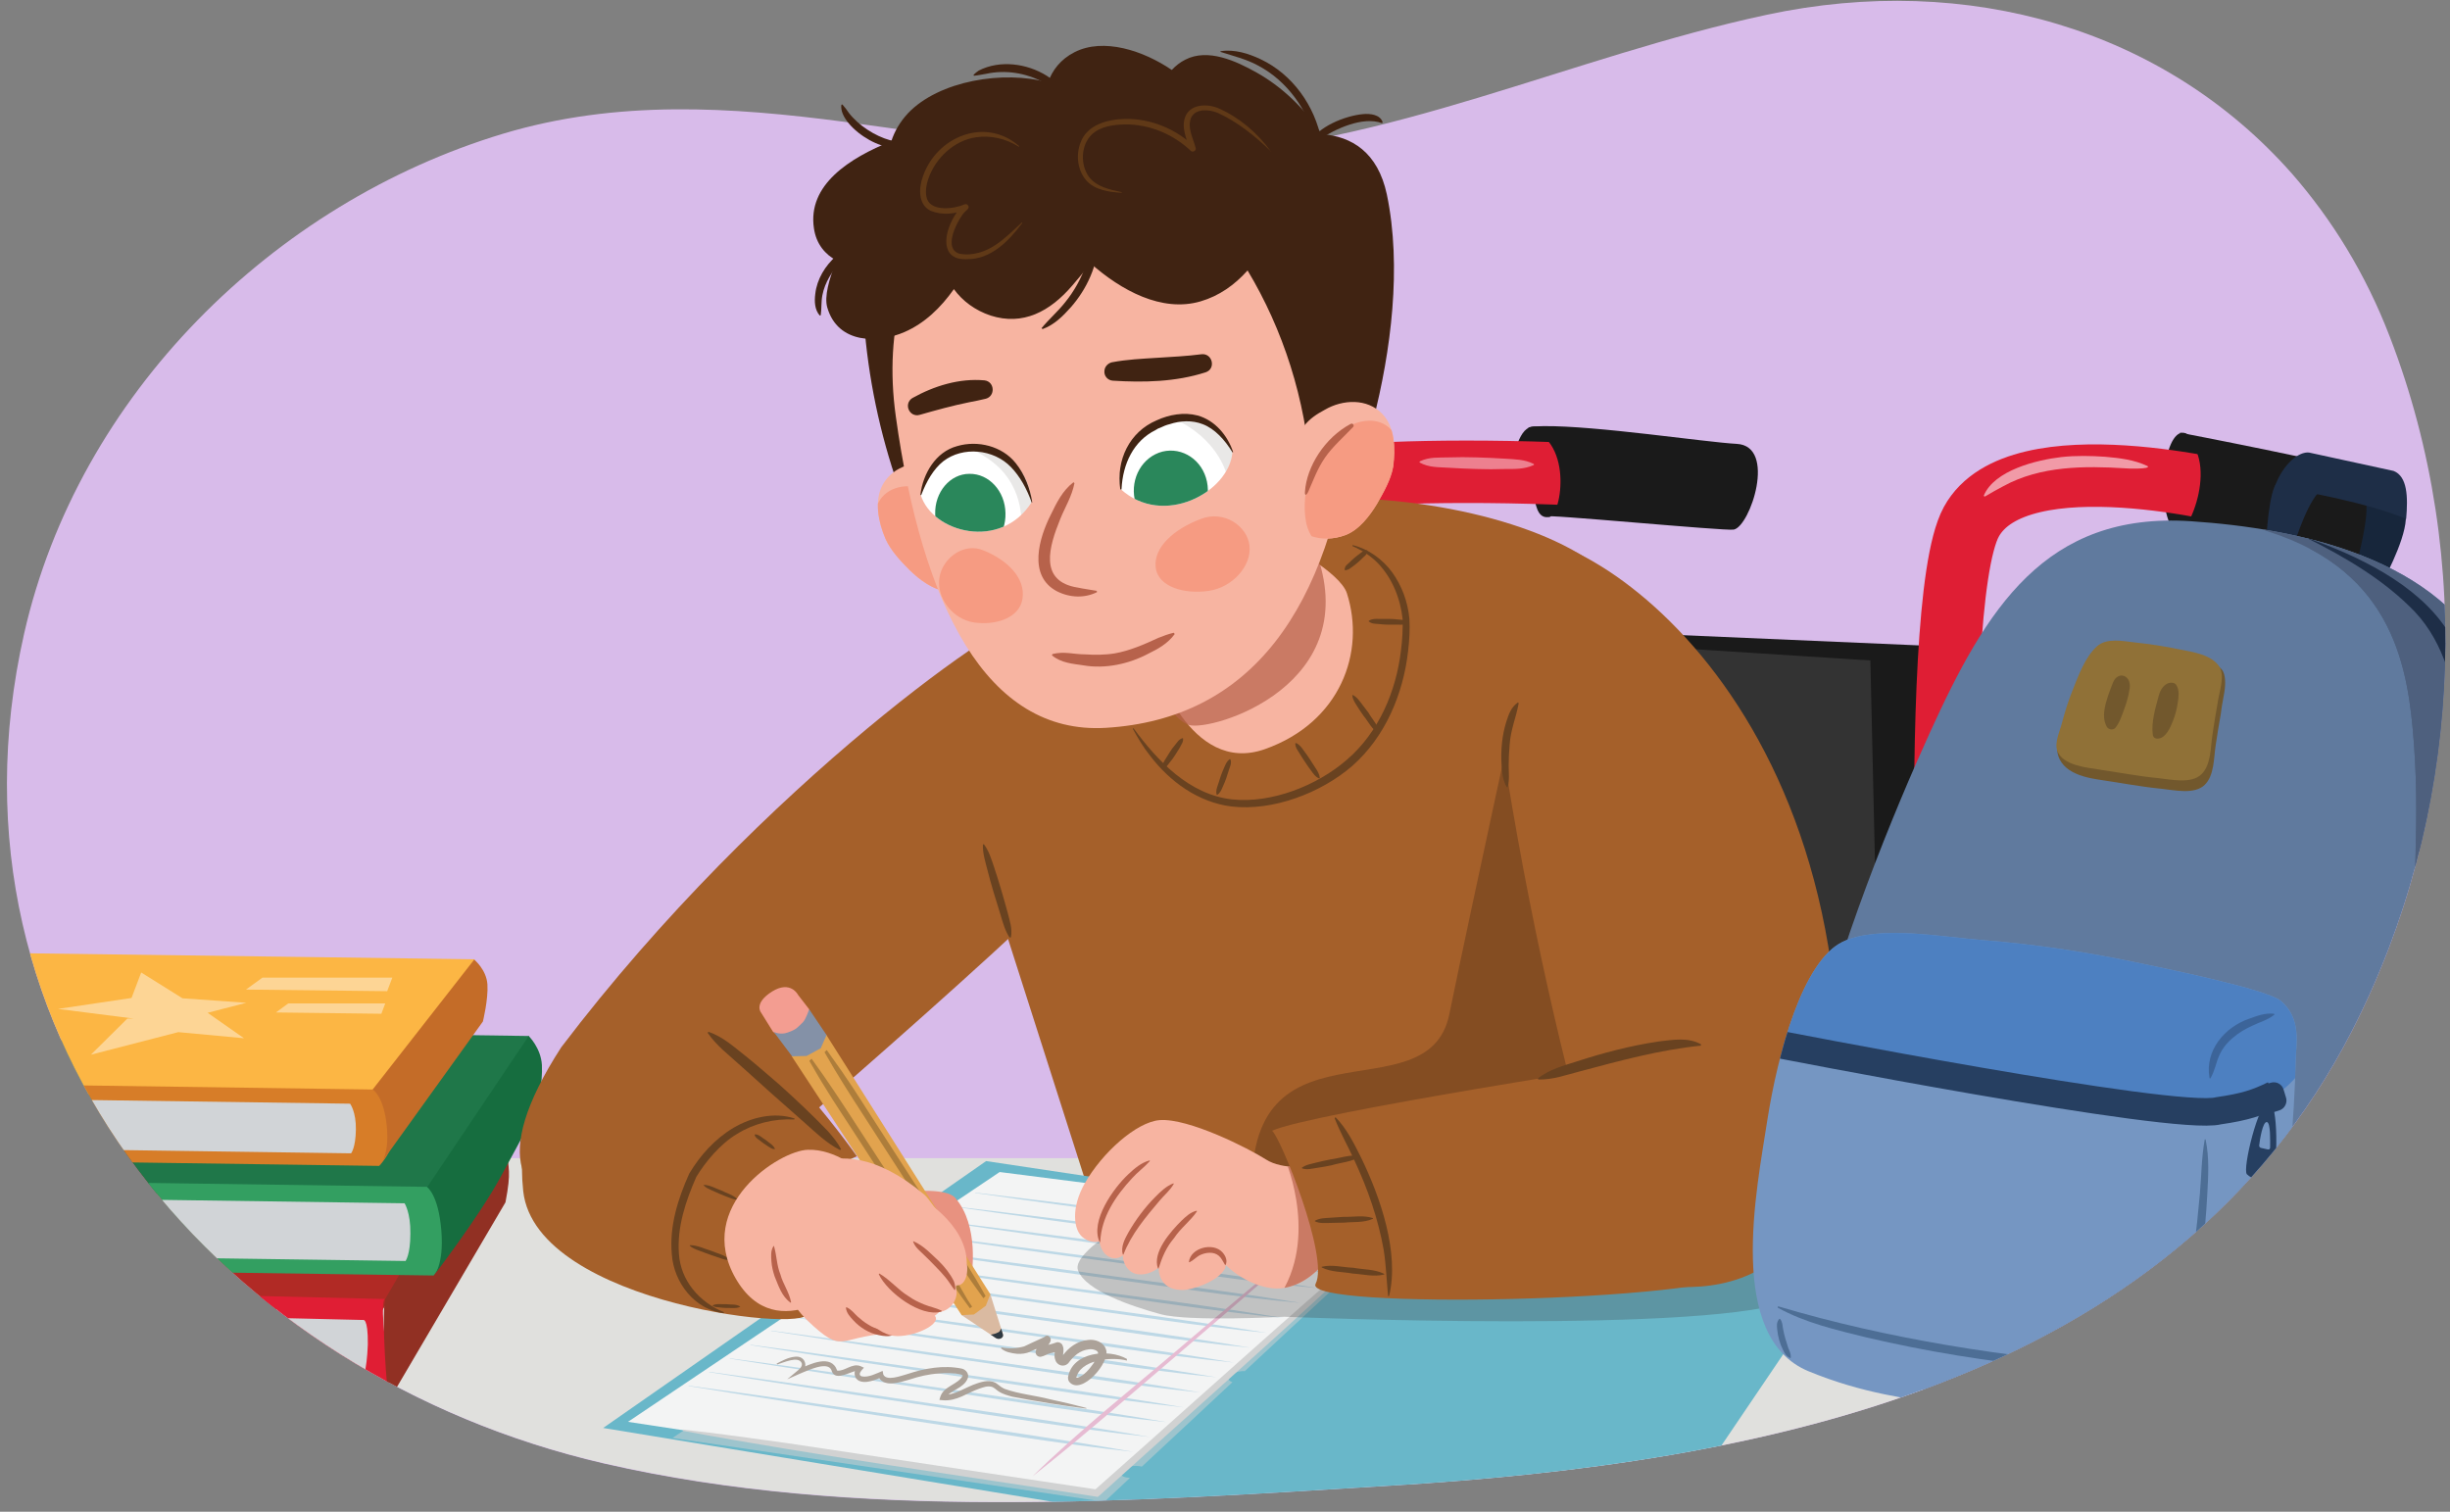 <?xml version="1.0" encoding="utf-8"?>
<!-- Generator: Adobe Illustrator 26.0.2, SVG Export Plug-In . SVG Version: 6.00 Build 0)  -->
<svg version="1.1" id="Layer_2" xmlns="http://www.w3.org/2000/svg" xmlns:xlink="http://www.w3.org/1999/xlink" x="0px" y="0px"
	 width="760px" height="469px" viewBox="0 0 760 469" style="enable-background:new 0 0 760 469;" xml:space="preserve">
<rect x="0" y="0" width="760" height="469" fill="#808080" stroke="none"/>
<style type="text/css">
	.st0{clip-path:url(#SVGID_00000117635453747032073360000004470448732073449872_);}
	.st1{fill:#1A1A1A;}
	.st2{fill:none;stroke:#DF1E34;stroke-width:19.365;stroke-linecap:round;stroke-miterlimit:10;}
	.st3{clip-path:url(#SVGID_00000117635453747032073360000004470448732073449872_);fill:#1A1A1A;}
	.st4{clip-path:url(#SVGID_00000117635453747032073360000004470448732073449872_);fill:#333333;}
	
		.st5{clip-path:url(#SVGID_00000117635453747032073360000004470448732073449872_);fill:none;stroke:#DF1E34;stroke-width:19.365;stroke-linecap:round;stroke-miterlimit:10;}
	.st6{clip-path:url(#SVGID_00000117635453747032073360000004470448732073449872_);fill:#E0E0DD;}
	.st7{fill:#B12A25;}
	.st8{fill:#E01E34;}
	.st9{fill:#D1D4D7;}
	.st10{fill:#913023;}
	.st11{fill:#33656A;}
	.st12{fill:#1F7749;}
	.st13{fill:#339F61;}
	.st14{fill:#166D3F;}
	.st15{fill:#C46C28;}
	.st16{fill:#FCB644;}
	.st17{fill:#D77D28;}
	.st18{opacity:0.43;fill:#FFFFFF;}
	.st19{clip-path:url(#SVGID_00000117635453747032073360000004470448732073449872_);fill:#A5602A;}
	.st20{opacity:0.4;clip-path:url(#SVGID_00000117635453747032073360000004470448732073449872_);fill:#533118;}
	.st21{fill:#69B7C9;}
	.st22{opacity:0.5;}
	.st23{fill:#D1D2D2;}
	.st24{clip-path:url(#XMLID_00000179627427073704900630000008301074282034559653_);}
	.st25{fill:#BDD8E6;}
	.st26{fill:#E6BBD2;}
	.st27{fill:#ACA299;}
	.st28{opacity:0.27;clip-path:url(#SVGID_00000117635453747032073360000004470448732073449872_);fill:#3D3D3D;}
	.st29{clip-path:url(#SVGID_00000117635453747032073360000004470448732073449872_);fill:#F7B4A1;}
	.st30{fill:#694220;}
	.st31{clip-path:url(#SVGID_00000117635453747032073360000004470448732073449872_);fill:#E89280;}
	.st32{fill:#DABAA1;}
	.st33{fill:none;}
	.st34{fill:#F39D91;}
	.st35{fill:#E2A34E;}
	.st36{fill:#8491A7;}
	.st37{fill:#AD7D3B;stroke:#AD7D3B;stroke-width:0.858;stroke-miterlimit:10;}
	.st38{clip-path:url(#SVGID_00000139294094766284599320000008046930736956294041_);fill:#2F3941;}
	.st39{opacity:0.7;clip-path:url(#SVGID_00000117635453747032073360000004470448732073449872_);fill:#B7624B;}
	.st40{opacity:0.7;clip-path:url(#XMLID_00000108278819602569926540000010592204718380082314_);fill:#B7624B;}
	.st41{fill:#B7624B;}
	.st42{clip-path:url(#SVGID_00000117635453747032073360000004470448732073449872_);fill:#80CFDC;}
	.st43{fill:#F7B4A1;}
	.st44{fill:#F19AA7;}
	.st45{opacity:0.79;clip-path:url(#SVGID_00000117635453747032073360000004470448732073449872_);}
	.st46{fill:#192029;}
	.st47{fill:#3C516F;}
	.st48{fill:#1E2E47;}
	.st49{fill:#17263B;}
	.st50{clip-path:url(#SVGID_00000011740460652910497240000018102244797497224345_);}
	.st51{clip-path:url(#SVGID_00000151525849870250676350000007172139297411125379_);}
	.st52{fill:#4E607E;}
	.st53{clip-path:url(#SVGID_00000062883172515689664280000013688024695231841215_);fill:#4D80C1;}
	
		.st54{clip-path:url(#SVGID_00000062883172515689664280000013688024695231841215_);fill:none;stroke:#263F61;stroke-width:8.544;stroke-miterlimit:10;}
	.st55{fill:#263F61;}
	.st56{fill:#4D6E95;}
	.st57{fill:#3C6499;}
	.st58{fill:#1C232E;}
	.st59{fill:#72582D;}
	.st60{fill:#907137;}
	.st61{fill:#3B5374;}
	.st62{fill:#6A7888;}
	.st63{fill:#402312;}
	.st64{clip-path:url(#SVGID_00000111159698708807506760000015425066575402390403_);fill:#F69B82;}
	.st65{fill:#F69B82;}
	.st66{clip-path:url(#SVGID_00000093179299805750374970000010667396807451376269_);fill:#F69B82;}
	.st67{fill:#FFFFFF;}
	.st68{opacity:0.1;clip-path:url(#SVGID_00000016074341481762795310000005694460817514344886_);fill:#24150D;}
	.st69{clip-path:url(#SVGID_00000016074341481762795310000005694460817514344886_);fill:#2A875B;}
	.st70{opacity:0.1;clip-path:url(#SVGID_00000013882115920940136910000005283836028011691949_);fill:#24150D;}
	.st71{clip-path:url(#SVGID_00000013882115920940136910000005283836028011691949_);fill:#2A875B;}
	.st72{fill:#603917;}
</style>
<g>
	<defs>
		<path id="SVGID_1_" d="M711,53.9C671.5,9.1,610.5-8.8,548,4.6c-60.3,12.9-117.8,41-179.3,43.4c-71.7,2.8-141.7-27.8-212.7-6.5
			C84.7,63,24.3,122.5,7.5,196.5c-28.8,127.1,62.7,230.4,179.7,257.5c78.1,18,164.4,11.8,244.2,6.9C545,454,673.2,430,729.7,319.6
			c33.7-65.8,38.3-146.1,11.6-215.2C733.8,84.9,723.4,68.1,711,53.9z"/>
	</defs>
	<use xlink:href="#SVGID_1_"  style="overflow:visible;fill:#D8BBEA;"/>
	<clipPath id="SVGID_00000049908261204660877980000014702377015208659599_">
		<use xlink:href="#SVGID_1_"  style="overflow:visible;"/>
	</clipPath>
	<g style="clip-path:url(#SVGID_00000049908261204660877980000014702377015208659599_);">
		<path class="st1" d="M469.3,141c3-7,3.6-12.1,14.4-5.9s-0.3,23.7-0.3,23.7s-5,4.6-6.8-1.6C474.9,150.9,469.3,141,469.3,141z"/>
		<path class="st2" d="M389,344c0,0,19.5-194.9,30-196.3c10.5-1.4,52.8-2.5,94.1,1"/>
		<path class="st1" d="M474.1,132.8c14.6,4.3,9.9,28.6,6.2,27.5c-3.6-1.1,54.9,4.5,57.5,4c5.1-0.9,13.5-26,0.9-26.6
			c-9.5-0.5-43.8-5.7-59.9-5.5C473.6,132.3,474.1,132.8,474.1,132.8z"/>
	</g>
	<path style="clip-path:url(#SVGID_00000049908261204660877980000014702377015208659599_);fill:#1A1A1A;" d="M679.1,163.9
		c4.6-0.9,6.3-24.6-0.4-29.1c-6.8-4.6-10.6,20.5-4.6,29.6C676.1,166.6,679.1,163.9,679.1,163.9z"/>
	<polygon style="clip-path:url(#SVGID_00000049908261204660877980000014702377015208659599_);fill:#1A1A1A;" points="597.1,200.3 
		386.4,191.2 385.6,361.6 606.4,374.9 	"/>
	<polyline style="clip-path:url(#SVGID_00000049908261204660877980000014702377015208659599_);fill:#333333;" points="386.4,192.5 
		580.2,204.9 584.1,376.2 387.3,332.8 386.4,192.5 	"/>
	
		<path style="clip-path:url(#SVGID_00000049908261204660877980000014702377015208659599_);fill:none;stroke:#DF1E34;stroke-width:19.365;stroke-linecap:round;stroke-miterlimit:10;" d="
		M606.4,367.5c0,0-9.4-178.9,5.1-205.6c14.4-26.4,83.8-8.3,83.8-8.3"/>
	<path style="clip-path:url(#SVGID_00000049908261204660877980000014702377015208659599_);fill:#E0E0DD;" d="M187.3,453.9
		c78.1,18,164.4,11.8,244.2,6.9c98.3-5.9,207.6-24.7,271.8-101.5h-663C74.1,406.2,127.3,440.1,187.3,453.9z"/>
	<g style="clip-path:url(#SVGID_00000049908261204660877980000014702377015208659599_);">
		<g>
			<polygon class="st7" points="-34.4,424.6 -14.4,401.4 -16.2,427 			"/>
			<polygon class="st7" points="118.4,406.8 -30.3,403.5 -35.4,399.3 7,340.9 153.5,344.4 153.7,350.7 			"/>
			<path class="st8" d="M121,434l-155.1-3.7l-0.2-5.8l9.1,0.2l1.4-18.5l-11.2-0.1l-0.3-6.8l154.9,3.7c0,0-1.7-1.5-0.2,12.6
				C120.8,429.7,121,434,121,434z"/>
			<path class="st9" d="M112.4,428.1l-139.5-3.3l-0.7-18.6l140.4,3.3c0,0,1.6-0.9,1.5,7.6C113.8,425.6,112.4,428.1,112.4,428.1z"/>
			<path class="st10" d="M119.5,403c0,0-0.9,2.9-0.1,17.3c0.8,14.4,1.6,13.7,1.5,13.8l35.9-61.1c1.9-10,0.8-9.8,0.5-16.9
				c-0.2-6.9-3.9-11.7-3.9-11.7L119.5,403z"/>
			<g>
				<defs>
					<path id="SVGID_00000041974758650562142420000005555990140223183536_" d="M112.4,428.1l-139.5-3.3l-0.7-18.6l140.4,3.3
						c0,0,1.6-0.9,1.5,7.6C113.8,425.6,112.4,428.1,112.4,428.1z"/>
				</defs>
				<clipPath id="SVGID_00000097472092938959454170000011271308178552551817_">
					<use xlink:href="#SVGID_00000041974758650562142420000005555990140223183536_"  style="overflow:visible;"/>
				</clipPath>
			</g>
		</g>
		<g>
			<polygon class="st11" points="-22.8,389.1 -2,366.3 -4.4,390.9 			"/>
			<polygon class="st12" points="131.4,371.2 -19.1,369.3 -24.3,366.1 22.3,319.4 164.1,321.4 164.4,326.3 			"/>
			<path class="st13" d="M134.5,395.7l-157-2.2l-0.3-4.4l9.3,0.1l1-17.9l-11.4,0l-0.3-5.3l156.8,2.2c0,0,4.9-1.1,6.5,9.8
				C140.7,388.9,134.5,395.7,134.5,395.7z"/>
			<path class="st9" d="M125.8,391.2l-141.2-2l-1.2-17.9l142.1,2c0,0,1.9,2.9,1.8,9.4C127.3,389.3,125.8,391.2,125.8,391.2z"/>
			<path class="st14" d="M132.5,368.3c0,0,3.5,2.3,4.4,13.4c0.9,11.1-2.4,14.1-2.4,14.1c0,0,13.8-17.9,20.7-30.5
				c6.8-12.4,11.5-21.5,11.5-21.5s1.7-8,1.4-13.4c-0.3-5.3-4.1-9-4.1-9L132.5,368.3z"/>
		</g>
		<g>
			<polygon class="st15" points="-39.7,355.7 -18.9,336 -21.3,357.3 			"/>
			<polygon class="st16" points="114.5,340.6 -36,338.6 -41.2,335.8 5.4,295.7 147.2,297.6 147.5,301.8 			"/>
			<path class="st17" d="M117.6,361.7l-157-2.2l-0.3-3.8l9.3,0.1l1-15.4l-11.4-0.1l-0.3-4.5l156.8,2.2c0,0,4.9-0.9,6.5,8.5
				C123.8,355.9,117.6,361.7,117.6,361.7z"/>
			<path class="st9" d="M108.9,357.8l-141.2-2l-1.2-15.4l142.1,2c0,0,1.9,2.5,1.8,8.1C110.3,356.2,108.9,357.8,108.9,357.8z"/>
			<path class="st15" d="M115.6,338c0,0,3.5,2,4.4,11.5c0.9,9.6-2.4,12.2-2.4,12.2l32.2-44.8c0,0,1.7-6.9,1.4-11.5
				c-0.3-4.6-4.1-7.7-4.1-7.7L115.6,338z"/>
			<g>
				<defs>
					<path id="SVGID_00000183240836803124934510000005794008843370700939_" d="M108.9,357.8l-141.2-2l-1.2-15.4l142.1,2
						c0,0,1.9,2.5,1.8,8.1C110.3,356.2,108.9,357.8,108.9,357.8z"/>
				</defs>
				<clipPath id="SVGID_00000179637902478206543090000015999648996329576604_">
					<use xlink:href="#SVGID_00000183240836803124934510000005794008843370700939_"  style="overflow:visible;"/>
				</clipPath>
			</g>
		</g>
		<polyline class="st18" points="39.5,316 28.2,327.2 55.3,320.2 75.7,322.1 64.4,314.2 76.4,311.1 56.6,309.7 43.8,301.7 
			40.8,309.6 18,313 41.5,316 		"/>
		<polygon class="st18" points="76.3,307 120.1,307.5 121.7,303.3 81.4,303.3 		"/>
		<polygon class="st18" points="85.6,314.1 118.3,314.5 119.5,311.3 89.4,311.3 		"/>
	</g>
	<path style="clip-path:url(#SVGID_00000049908261204660877980000014702377015208659599_);fill:#A5602A;" d="M298.8,247.8L336.9,367
		h201.8c0,0-0.3-155.5-41.7-190.2c-35.5-29.7-159.9-38.4-187,28.3C295.3,241.2,298.8,247.8,298.8,247.8z"/>
	<path style="opacity:0.4;clip-path:url(#SVGID_00000049908261204660877980000014702377015208659599_);fill:#533118;" d="
		M474.1,200.4c0,0-17.8,81.3-24.5,114.2s-66-2.7-60.9,60.3c5.1,63,155.7-21.9,155.7-21.9L474.1,200.4z"/>
	<g style="clip-path:url(#SVGID_00000049908261204660877980000014702377015208659599_);">
		<g>
			<path class="st21" d="M433.8,379.4c0,0,13.5-6.5,49.9-2.9c36.4,3.6,80.8,26.9,80.8,26.9L502,495.7c0,0-46.7-19-82.5-25.1
				c-35.8-6-81.4-2.8-81.4-2.8l-151-24.8l118.8-82.8L433.8,379.4z"/>
		</g>
		<g class="st22">
			<path class="st23" d="M347.6,457.1c-0.1-1,1.6-2,3.9-2.3c1-0.1,2,0,2.7,0.2l28.1-26.2c-0.7-0.2-1.2-0.6-1.2-1.1
				c-0.1-1,1.6-2,3.9-2.3c0.4,0,0.7-0.1,1.1,0l28.8-26.8c0-0.1-0.1-0.1-0.1-0.2c-0.1-0.8,0.9-1.5,2.4-2l12.1-11.3l-6.4-0.8
				l-208.6,58l-5.7,3.8l134,19.8l7.9-7.4C348.8,458.4,347.7,457.9,347.6,457.1z"/>
		</g>
		<g>
			<g>
				<g>
					<defs>
						<path id="XMLID_00000147902255661962059920000006208478091491943615_" d="M194.8,441.1c38.4-25.8,76.9-51.7,115.3-77.5
							c41.2,5.3,82.5,10.5,123.7,15.8c-31.2,27.9-62.4,55.9-93.6,83.8C291.7,455.8,243.2,448.5,194.8,441.1z"/>
					</defs>
					<use xlink:href="#XMLID_00000147902255661962059920000006208478091491943615_"  style="overflow:visible;fill:#F3F4F4;"/>
					<clipPath id="XMLID_00000075876105600513246110000017241198088050731936_">
						<use xlink:href="#XMLID_00000147902255661962059920000006208478091491943615_"  style="overflow:visible;"/>
					</clipPath>
					<g style="clip-path:url(#XMLID_00000075876105600513246110000017241198088050731936_);">
						<path class="st25" d="M361.9,441.2c-22.4-3.9-44.9-6.9-67.3-10.2c-22.6-3.3-45.6-6.6-68.1-9.6c-0.1,0-0.2,0.1-0.1,0.1
							c22.2,3.5,45,7,67.3,10.2C316.3,435,339.1,438.8,361.9,441.2L361.9,441.2z"/>
						<path class="st25" d="M356.7,445.8c-22.6-3.9-45.3-7.1-67.9-10.4c-22.8-3.4-46-6.7-68.7-9.8c-0.1,0-0.2,0.1-0.1,0.1
							c22.4,3.6,45.4,7.1,67.9,10.4C310.7,439.5,333.7,443.3,356.7,445.8L356.7,445.8z"/>
						<path class="st25" d="M424.1,385.8c-20.1-3.1-40.3-5.6-60.3-8.2c-20.3-2.6-40.9-5.2-61.2-7.6c-0.1,0-0.2,0.1-0.1,0.1
							c19.9,2.9,40.3,5.6,60.4,8.2C383.2,380.9,403.6,384,424.1,385.8L424.1,385.8z"/>
						<path class="st25" d="M382.7,422.7c-21.6-3.6-43.4-6.5-65-9.5c-21.8-3.1-44-6.1-65.8-8.9c-0.1,0-0.2,0.1-0.1,0.1
							c21.4,3.3,43.4,6.5,65,9.5C338.6,416.9,360.6,420.5,382.7,422.7L382.7,422.7z"/>
						<path class="st25" d="M372.3,432c-22-3.8-44.2-6.7-66.1-9.9c-22.2-3.2-44.8-6.3-66.9-9.3c-0.1,0-0.2,0.1-0.1,0.1
							c21.8,3.4,44.2,6.8,66.2,9.9C327.4,426,349.8,429.7,372.3,432L372.3,432z"/>
						<path class="st25" d="M393,413.5c-21.2-3.5-42.6-6.3-63.8-9.2c-21.4-3-43.3-5.9-64.6-8.6c-0.1,0-0.2,0.1-0.1,0.1
							c21,3.2,42.7,6.3,63.8,9.2C349.7,407.9,371.4,411.4,393,413.5L393,413.5z"/>
						<path class="st25" d="M403.4,404.2c-20.8-3.4-41.8-6-62.7-8.9c-21.1-2.9-42.5-5.7-63.5-8.2c-0.1,0-0.2,0.1-0.1,0.1
							c20.7,3.1,41.9,6.1,62.7,8.9C360.9,398.9,382.1,402.3,403.4,404.2L403.4,404.2z"/>
						<path class="st25" d="M408.6,399.6c-20.6-3.4-41.5-5.9-62.1-8.7c-20.9-2.8-42.1-5.6-62.9-8.1c-0.1,0-0.2,0.1-0.1,0.1
							c20.5,3,41.5,6,62.1,8.7C366.4,394.4,387.5,397.7,408.6,399.6L408.6,399.6z"/>
						<path class="st25" d="M413.8,395c-20.4-3.3-41.1-5.8-61.5-8.5c-20.7-2.7-41.7-5.4-62.3-7.9c-0.1,0-0.2,0.1-0.1,0.1
							c20.3,3,41.1,5.9,61.5,8.5C372,389.9,392.9,393.1,413.8,395L413.8,395z"/>
						<path class="st25" d="M418.9,390.4c-20.2-3.2-40.7-5.7-60.9-8.4c-20.5-2.7-41.3-5.3-61.7-7.7c-0.1,0-0.2,0.1-0.1,0.1
							c20.1,2.9,40.7,5.7,60.9,8.4C377.6,385.4,398.3,388.6,418.9,390.4L418.9,390.4z"/>
						<path class="st25" d="M367.1,436.6c-22.2-3.8-44.6-6.8-66.7-10c-22.4-3.2-45.2-6.5-67.5-9.4c-0.1,0-0.2,0.1-0.1,0.1
							c22,3.5,44.6,6.9,66.7,10C321.8,430.5,344.5,434.2,367.1,436.6L367.1,436.6z"/>
						<path class="st25" d="M351.5,450.4c-22.7-4-45.7-7.2-68.5-10.6c-23-3.4-46.4-6.8-69.3-9.9c-0.1,0-0.2,0.1-0.1,0.1
							c22.6,3.7,45.8,7.2,68.5,10.6C305.1,444,328.3,447.9,351.5,450.4L351.5,450.4z"/>
						<path class="st25" d="M387.8,418.1c-21.4-3.6-43-6.4-64.4-9.4c-21.6-3-43.7-6-65.2-8.7c-0.1,0-0.2,0.1-0.1,0.1
							c21.2,3.3,43,6.4,64.4,9.4C344.1,412.4,366,416,387.8,418.1L387.8,418.1z"/>
						<path class="st25" d="M377.5,427.3c-21.8-3.7-43.8-6.6-65.6-9.7c-22-3.1-44.4-6.2-66.4-9.1c-0.1,0-0.2,0.1-0.1,0.1
							c21.6,3.4,43.8,6.7,65.6,9.7C333,421.4,355.2,425.1,377.5,427.3L377.5,427.3z"/>
						<path class="st25" d="M398.2,408.9c-21-3.5-42.2-6.2-63.2-9c-21.2-2.9-42.9-5.8-64-8.4c-0.1,0-0.2,0.1-0.1,0.1
							c20.8,3.1,42.3,6.2,63.3,9C355.3,403.4,376.7,406.8,398.2,408.9L398.2,408.9z"/>
					</g>
				</g>
				<path class="st26" d="M320.3,458c16-12.6,31.4-26.2,46.8-39.3c15.2-13,30.7-26.5,45.5-39.5c0.1-0.1-0.1-0.1-0.2,0
					c-15.4,12.8-31.5,26.2-46.8,39.3C350.5,431.4,334.6,443.9,320.3,458L320.3,458z"/>
			</g>
		</g>
		<g>
			<path class="st23" d="M211.9,443.9c41.8,7.8,86.1,13.8,128.1,20.4c0,0,0.5,0.1,0.5,0.1l0.4-0.3c15.2-13.8,50.8-45.5,65.4-59
				c7.1-6.7,14.8-13.3,21.4-20.3c-7.7,5.9-15.1,12.7-22.5,19.1c-14.7,12.9-50.6,45.1-65.8,58.5c0,0,0.9-0.3,0.9-0.3
				c-18.6-2.8-45.3-6.8-64.1-9.6c-10.7-1.6-21.4-3.2-32.1-4.8c-10.7-1.5-21.4-3-32.2-4.2C211.8,443.6,211.8,443.8,211.9,443.9
				L211.9,443.9z"/>
		</g>
		<g>
			<path class="st27" d="M241.1,423.3c1.8-0.5,6.6-2.8,7.6-0.4c0.2,0.7-0.2,1.4-0.9,2l-3.6,3l4.3-1.9c2.1-0.8,8.1-3.8,9.4-1
				c0.8,3.3,4.5,1.3,6.6,0.6c0.7-0.3,1.6-0.4,1.8-0.3l-0.3-1.4c-1.4,1.4-1.2,3.9,0.8,4.6c1.4,0.5,3,0.1,4.3-0.3
				c0.8-0.3,1.6-0.6,2.4-0.9l-1.2-0.7c1.4,4.2,6.9,2.2,9.8,1.4c3-1,6-1.7,9.1-1.9c2.2-0.2,4.7-0.2,6.8,0.3c0.3,0.1,0.5,0.2,0.6,0.3
				c0,0,0.1,0,0,0.2c-1.6,2.7-5.8,3.1-6.9,6.4c0,0-0.3,1-0.3,1l1,0.1c4.4,0.4,7.6-2.3,11.4-3.6c1.2-0.4,2.5-0.9,3.7-0.6
				c0.9,0.2,1.4,0.9,2.2,1.4c1.3,0.9,2.9,1.3,4.3,1.7c7.7,1.5,15.3,2.7,23,3.7c0,0,0-0.2,0-0.2c-3.8-1-7.5-1.9-11.3-2.7
				c-4.6-1.2-9.5-1.6-14-3.2c-0.9-0.4-1.4-0.8-2.3-1.5c-1.8-1.5-4.4-0.9-6.4-0.2c-3.4,1.1-7,3.8-10.5,3.5c0,0,0.7,1.2,0.7,1.2
				c1.5-2.8,5.7-3,7-6.3c0.5-1.3-0.5-2.7-1.8-3c-5.7-1.2-11.6-0.1-17,1.7c-1.9,0.5-6.4,2.3-7.4,0.1c0,0-0.2-1.1-0.2-1.1
				c-2,0.8-4.3,2.1-6.5,1.7c-1.4-0.6,0-1.9,0.7-2.7c0,0-1.1-0.5-1.1-0.5c-2.6-1-4.9,1.7-7.2,1.4c-1.8-5.3-8.5-2-11.9-0.4
				c0,0,0.8,1.2,0.8,1.2c2.3-2,1.2-5.5-2-5.1c-2.1,0.2-3.9,1.2-5.8,2.2C241,423,241.1,423.3,241.1,423.3L241.1,423.3z"/>
		</g>
		<g>
			<path class="st27" d="M349.6,421.6c-5.7-3.3-17-2.2-18.3,5.7c0,0.3,0,0.9,0.4,1.4c3.7,4.4,12.8-6.1,11.4-10
				c-0.7-2.4-3.5-3.3-5.6-3c-3.3,0.3-6.2,2.4-8,5.1c-0.1,0.1-0.1,0.1,0,0.1c0.1,0,0.2,0,0.3,0c0.2,0.1,0.1,0.1,0-0.1
				c-0.1-0.2-0.1-0.3,0-0.8c0.1-0.7,0.2-1.7-0.1-2.4c-0.1-0.2-0.2-0.7-0.8-1c-0.6-0.3-1.1-0.2-1.3-0.1l-0.6,0.2l-0.6,0.2
				c-1.3,0.3-2.7,0.8-3.9,1.4c0,0,0,0,0.1,0c0.3,0,0.8,0.2,1,0.5c0.2,0.2,0.2,0.5,0.2,0.7c0,0.1,0,0,0,0c0.2-0.5,0.9-1.5,1.2-2
				c0.3-0.4,0.7-0.9,0.9-1.5c0.1-0.6,0.1-1-0.6-1.5c-0.4-0.3-1.2,0-1,0l-0.1,0.1c-0.2,0.2-0.6,0.4-0.9,0.5c-1.6,0.7-4.1,1.9-5.6,2.6
				c-2.2,0.6-4.7,0.8-7,0.3c0,0-0.2,0.3-0.2,0.3c1.4,1.2,3.2,1.5,5,1.7c1.3,0.1,3-0.1,4.1-0.7c0,0,1.1-0.5,1.1-0.5
				c1.4-0.6,3.3-1.3,4.6-2.1c0,0-0.1,0.1-0.2,0.1c0.2-0.1-0.5,0.2-1,0c-0.7-0.5-0.7-0.8-0.6-1.4c0-0.1,0.1-0.2,0.1-0.2
				c-0.7,1.2-1.9,2.4-2.3,3.9c-0.3,1,0.6,2,1.6,1.8c1.1-0.2,2-0.9,3-1.1c0.7-0.2,1.7-0.4,2.4-0.6c-0.2,0-0.4,0-0.7-0.1
				c-0.4-0.2-0.4-0.5-0.4-0.5c0.1,0.9-0.3,2,0.1,3.1c0.4,1.8,2.6,2.7,4.1,1.2c1.6-2.2,3.6-4,6.4-4.3c1.3-0.2,2.7,0.4,2.8,1
				c0.2,1-0.9,2.5-1.5,3.5c-1.2,1.7-2.9,3.7-4.8,4.3c-0.2,0-0.4,0-0.6,0c-0.1,0-0.1-0.1,0,0.1c0.1,0.2,0.1,0.3,0.1,0.2
				c1-5.9,11-6.9,15.8-5.6C349.5,421.9,349.6,421.6,349.6,421.6L349.6,421.6z"/>
		</g>
	</g>
	<path style="opacity:0.27;clip-path:url(#SVGID_00000049908261204660877980000014702377015208659599_);fill:#3D3D3D;" d="
		M564.1,356.5c0,0,16,35.2-7.2,46.4c-23.2,11.2-158.5,5.6-158.5,5.6s-29.6,1.6-38.4-0.8c-8.8-2.4-23.2-7.2-25.6-13.6
		c-2.4-6.4,24-20,24-20L564.1,356.5z"/>
	<path style="clip-path:url(#SVGID_00000049908261204660877980000014702377015208659599_);fill:#A5602A;" d="M319.2,191.8
		c-3.5-3.1-82.1,50.1-145.1,133.1C128.2,395.9,220,373,220,373s108-92.1,123.2-112.1C358.4,240.9,345.5,215.3,319.2,191.8z"/>
	<path style="clip-path:url(#SVGID_00000049908261204660877980000014702377015208659599_);fill:#F7B4A1;" d="M398.2,168.3
		c0,0,17.4,9.1,19.6,15.7c5.9,18.3-2,40.1-25.4,48.4s-34-26.3-34-26.3L398.2,168.3z"/>
	<g style="clip-path:url(#SVGID_00000049908261204660877980000014702377015208659599_);">
		<path class="st30" d="M351.6,225.9c7.5,10.2,17.3,20.6,30.6,22.1c12.3,1.3,26.4-4.3,35.6-12.3c9.9-8.5,15.3-21.2,16.8-34
			c0.4-3.2,0.6-6.5,0.5-9.7c-0.7-6.3-3.2-12.6-7.6-17.2c-2.2-2.3-5-4.1-8-5.4l0.1-0.3c4.9,1.2,9.3,4.4,12.3,8.5
			c3,4.2,4.8,9.1,5.3,14.3c0.2,3.4,0,6.7-0.4,10.1c-1.5,13.3-7.1,26.6-17.3,35.6c-9.7,8.4-24.6,14.1-37.5,12.6
			c-10.3-1.3-19.1-7.7-25.2-15.7c-2.1-2.6-3.8-5.5-5.4-8.4L351.6,225.9L351.6,225.9z"/>
	</g>
	<path style="clip-path:url(#SVGID_00000049908261204660877980000014702377015208659599_);fill:#A5602A;" d="M458.9,175.7
		c-2.9-29.3,92.2,5.5,109.1,123.4c17.3,120.2-55,98.7-60.1,98.7S470.7,293.6,458.9,175.7z"/>
	<path style="clip-path:url(#SVGID_00000049908261204660877980000014702377015208659599_);fill:#E89280;" d="M281.6,369.4
		c1,0.4,11.8-1,14.7,2.2c7.6,8.7,5.1,23.9,5.1,23.9L281.6,369.4z"/>
	<path style="clip-path:url(#SVGID_00000049908261204660877980000014702377015208659599_);fill:#A5602A;" d="M265.8,358.7
		c-17.8,7.3-24,35.4-15.4,48.2c4.9,7.3-84.2-1.7-88.1-37.4c-4-37.1,23.7-62.1,44.8-62.1C229.7,307.3,265.8,358.7,265.8,358.7z"/>
	<g style="clip-path:url(#SVGID_00000049908261204660877980000014702377015208659599_);">
		<path class="st32" d="M307.2,401.5l3.9,12.4c0.4,1.1-1.1,1.9-2.2,1.2l-10.6-7.1l-3.3-12.8L307.2,401.5z"/>
		<path class="st33" d="M311.1,413.9l-3.9-12.4l-8.9,6.5l10.6,7.1C310,415.9,311.4,415.1,311.1,413.9
			C311.1,413.9,311.1,413.9,311.1,413.9"/>
		<path class="st34" d="M239.5,307.6c-5.7,3.6-3.5,6.4-3.5,6.4l3.8,6.1c0,0,4.2,3.6,9,1.8c4.8-1.8,2.2-8.8,2.2-8.8l-3.4-4.4
			C247.6,308.7,245.3,304,239.5,307.6z"/>
		<polygon class="st35" points="256.3,321 307.2,401.5 305.8,405.1 302.1,407.8 298.3,408 245.6,327.7 246.4,322.3 250.8,319.9 		
			"/>
		<path class="st36" d="M251,313.1l5.4,8l-1.8,4.1l-4.4,2.4l-4.5,0.1l-5.7-7.6c0,0,2,1.1,4.4,0.2c2.8-1,2.9-1.5,4.7-3.2
			C250.1,316,251,313.1,251,313.1"/>
		<path class="st37" d="M301.2,405.6c-6.1-8.2-9.9-14.5-12.8-18.9L276,367.6l-12.4-19.1c-2.6-4-6.7-10-12-19.3l0.1-0.1
			c4.5,6.2,8.7,12.6,12.8,18.9l12.4,19.1l12.4,19.1c4.1,6.4,6.8,10.8,10.5,17.3L301.2,405.6z"/>
		<path class="st37" d="M305.1,402.1c-4.5-6.1-8.5-12.4-12.6-18.7l-12.2-18.9l-12.2-18.9c-4.1-6.3-8.1-12.6-11.8-19.1l0.1-0.1
			c6.3,8.7,10.1,14.8,12.6,18.7l12.2,18.9l12.2,18.9c4.1,6.3,8.2,12.6,11.8,19.1L305.1,402.1z"/>
		<g>
			<defs>
				<path id="SVGID_00000056424914231772932350000012401093971752348573_" d="M307.2,401.5l3.9,12.4c0.4,1.1-1.1,1.9-2.2,1.2
					l-10.6-7.1L307.2,401.5z"/>
			</defs>
			<clipPath id="SVGID_00000098212803700345204140000011008530185494047397_">
				<use xlink:href="#SVGID_00000056424914231772932350000012401093971752348573_"  style="overflow:visible;"/>
			</clipPath>
			<path style="clip-path:url(#SVGID_00000098212803700345204140000011008530185494047397_);fill:#2F3941;" d="M318.1,413.1
				c0.5-1.3-0.6-3.1-2.2-3.6c-1.7-0.5-3.1,0.1-3.7,1.5l0,0c-0.2-0.1-0.4-0.2-0.6-0.3c-0.5-0.1-1,0.3-1,0.8c0,0.5-0.1,0.8-0.3,1.2
				c-0.1,0.1-0.1,0.2-0.2,0.3c0,0-0.1,0.1-0.1,0.1c-0.1,0.1-0.2,0.2-0.3,0.2c0,0-0.3,0.2-0.2,0.1c-1.1,0.6-2.5,0.7-3.8,0.9
				c-0.5,0.1-0.8,0.5-0.7,1c0.1,0.2,0.2,0.3,0.3,0.5c-0.6,0.2-1.3,0.4-1.9,0.6c-1.4,0.4-1.9,2.3-1.1,3.6c0.9,1.4,2.6,2,4.1,1.5
				C311.4,420,316.3,417.9,318.1,413.1"/>
		</g>
	</g>
	<path style="clip-path:url(#SVGID_00000049908261204660877980000014702377015208659599_);fill:#1A1A1A;" d="M676.1,134.2
		c13.5,7.3,2.5,32.9-0.8,31c-3.4-1.8,56.2,10.2,58.7,9.4c8.5-2.7,14.4-23.7,4.9-26.8C726.7,143.9,676.1,134.2,676.1,134.2z"/>
	<g style="clip-path:url(#SVGID_00000049908261204660877980000014702377015208659599_);">
		<path class="st30" d="M313.2,290.9c-1.4-2.1-2.1-4.6-2.8-7c-1.5-4.8-3-9.6-4.2-14.4c-0.6-2.4-1.4-4.8-1.3-7.5l0.3-0.1
			c1.6,2.1,2.3,4.6,3.1,6.9c1.6,4.8,3,9.6,4.3,14.4c0.6,2.5,1.5,4.8,1,7.6H313.2L313.2,290.9z"/>
	</g>
	<g style="clip-path:url(#SVGID_00000049908261204660877980000014702377015208659599_);">
		<path class="st30" d="M219.8,320.1c4.6,1.6,8,4.8,11.6,7.6c3.6,2.9,7,5.9,10.5,8.9c5.1,4.6,10.1,9.3,14.9,14.3
			c1.5,1.7,3,3.5,4.1,5.6l-0.3,0.3c-4.3-2.2-7.5-5.4-10.9-8.4l-10.3-9.1c-3.5-3.2-11.8-10.6-15.3-13.7c-1.7-1.6-3.2-3.2-4.6-5.2
			L219.8,320.1L219.8,320.1z"/>
	</g>
	<g style="clip-path:url(#SVGID_00000049908261204660877980000014702377015208659599_);">
		<path class="st30" d="M224.5,407.4c-9-1.1-15.5-9.5-16.1-18.3c-0.8-8.7,1.9-17.2,5.4-25c3.4-5.7,8-10.8,13.7-14.2
			c5.6-3.3,12.7-5,19-2.9c0,0-0.1,0.3-0.1,0.3c-6.3-0.3-12.5,1.2-17.8,4.5c-5.2,3.1-9.8,8.7-12.6,13.3c-3.3,7.5-6,15.6-5.4,23.8
			c0.5,8.3,6.3,15.1,14,18.2C224.5,407.1,224.5,407.4,224.5,407.4L224.5,407.4z"/>
	</g>
	<g style="clip-path:url(#SVGID_00000049908261204660877980000014702377015208659599_);">
		<path class="st30" d="M214.1,386.3c2.3,0,4.3,1.1,6.4,1.7c2.1,0.9,4.3,1.3,6,2.8c0,0-0.1,0.1-0.1,0.1c-1.2,0.1-2.2-0.3-3.3-0.7
			c-2.1-0.7-4.2-1.4-6.2-2.2c-1-0.4-2.1-0.7-3-1.6L214.1,386.3L214.1,386.3z"/>
	</g>
	<g style="clip-path:url(#SVGID_00000049908261204660877980000014702377015208659599_);">
		<path class="st30" d="M218.3,367.6c2,0,3.6,1.1,5.4,1.7c1.7,0.9,3.6,1.3,5,2.7c0,0-0.1,0.1-0.1,0.1c-1.1,0.1-1.9-0.4-2.8-0.7
			c-1.8-0.7-3.5-1.4-5.2-2.2c-0.8-0.4-1.7-0.7-2.4-1.6L218.3,367.6L218.3,367.6z"/>
	</g>
	<g style="clip-path:url(#SVGID_00000049908261204660877980000014702377015208659599_);">
		<path class="st30" d="M234.2,351.9c1.3,0,2.3,1.2,3.4,1.8c1,0.9,2.2,1.4,2.8,2.7c0,0-0.1,0.1-0.1,0.1c-0.8,0-1.3-0.4-1.8-0.7
			c-1.1-0.7-2.1-1.4-3.1-2.2c-0.5-0.4-1.1-0.7-1.3-1.5L234.2,351.9L234.2,351.9z"/>
	</g>
	<g style="clip-path:url(#SVGID_00000049908261204660877980000014702377015208659599_);">
		<path class="st30" d="M221,405c1.3-0.7,2.9-0.3,4.3-0.4c1.5,0.2,2.9-0.1,4.3,0.7c0,0,0,0.1,0,0.1c-0.7,0.4-1.5,0.4-2.2,0.4
			c-1.4,0-2.9,0-4.3-0.2c-0.7-0.1-1.4,0-2.1-0.6L221,405L221,405z"/>
	</g>
	<path style="opacity:0.7;clip-path:url(#SVGID_00000049908261204660877980000014702377015208659599_);fill:#B7624B;" d="M355,205.8
		c0,0,6.9,16.8,13.8,19.1c6.9,2.2,55.4-12.3,39.1-54.6C391.7,128,355,205.8,355,205.8z"/>
	<g style="clip-path:url(#SVGID_00000049908261204660877980000014702377015208659599_);">
		<path class="st30" d="M367,229.1c0.1,1.2-0.6,1.9-1,2.8c-0.5,0.8-1,1.6-1.5,2.4c-0.5,0.8-1.1,1.6-1.7,2.3c-0.6,0.8-1.1,1.6-2.2,2
			l-0.2-0.1c0-1.2,0.5-1.9,1-2.8c0.5-0.8,1-1.6,1.5-2.4c0.5-0.8,1.1-1.6,1.7-2.3c0.6-0.7,1-1.6,2.2-2L367,229.1L367,229.1z"/>
	</g>
	<g style="clip-path:url(#SVGID_00000049908261204660877980000014702377015208659599_);">
		<path class="st30" d="M381.7,235.6c0.4,1.2-0.1,2.1-0.4,3c-0.3,0.9-0.6,1.9-0.9,2.8c-0.3,0.9-0.7,1.8-1.1,2.7
			c-0.4,0.9-0.7,1.8-1.7,2.5l-0.2-0.1c-0.3-1.2,0.1-2.1,0.4-3c0.3-0.9,0.6-1.9,0.9-2.8c0.3-0.9,0.7-1.8,1.1-2.7
			c0.4-0.9,0.7-1.8,1.7-2.5L381.7,235.6L381.7,235.6z"/>
	</g>
	<g style="clip-path:url(#SVGID_00000049908261204660877980000014702377015208659599_);">
		<path class="st30" d="M402,230.5c1.2,0.5,1.8,1.5,2.4,2.3c0.7,0.9,1.3,1.8,1.9,2.7c0.6,0.9,1.2,1.9,1.8,2.8
			c0.6,0.9,1.2,1.8,1.3,3.1l-0.2,0.1c-1.2-0.5-1.8-1.5-2.4-2.3c-0.7-0.9-1.3-1.8-1.9-2.7c-0.6-0.9-1.2-1.8-1.8-2.8
			c-0.6-1-1.3-1.8-1.3-3.1L402,230.5L402,230.5z"/>
	</g>
	<g style="clip-path:url(#SVGID_00000049908261204660877980000014702377015208659599_);">
		<path class="st30" d="M419.6,215.6c1.3,0.6,1.9,1.6,2.7,2.6c0.7,1,1.5,1.9,2.2,2.9c1.2,2.1,3.1,4,3.5,6.4c0,0-0.2,0.1-0.2,0.1
			c-2.2-1.2-3.3-3.7-4.8-5.5c-0.7-1-1.4-2-2-3c-0.6-1-1.4-2-1.5-3.4L419.6,215.6L419.6,215.6z"/>
	</g>
	<g style="clip-path:url(#SVGID_00000049908261204660877980000014702377015208659599_);">
		<path class="st30" d="M424.6,192.6c1.1-0.7,2.1-0.6,3.1-0.6c1,0,2.1,0,3.1,0c1,0,2.1,0.1,3.1,0.2c1,0.1,2.1,0.1,3.1,0.8l0,0.2
			c-1.1,0.7-2.1,0.6-3.1,0.6c-1,0-2.1,0-3.1,0c-1,0-2.1-0.1-3.1-0.2c-1-0.1-2.1,0-3.1-0.8L424.6,192.6L424.6,192.6z"/>
	</g>
	<g style="clip-path:url(#SVGID_00000049908261204660877980000014702377015208659599_);">
		<path class="st30" d="M417.1,176.7c0.1-1.1,0.7-1.5,1.3-2c0.5-0.5,1.1-1.1,1.7-1.6c0.6-0.5,1.2-1,1.8-1.4c0.6-0.5,1.2-1,2.2-1
			l0.1,0.2c-0.1,1-0.7,1.5-1.3,2c-0.5,0.5-1.1,1.1-1.7,1.6c-0.6,0.5-1.2,1-1.8,1.4c-0.6,0.4-1.1,1-2.2,1L417.1,176.7L417.1,176.7z"
			/>
	</g>
	<g style="clip-path:url(#SVGID_00000049908261204660877980000014702377015208659599_);">
		<path class="st30" d="M471.1,218.2c-0.8,4.4-2.5,8.2-2.8,12.8c-0.2,2.2-0.3,4.4-0.3,6.5c0,2.3,0.3,4.4-0.3,6.7l-0.3,0
			c-1.2-2.1-1.5-4.4-1.6-6.7c-0.3-4.6,0.1-9.3,1.5-13.7c0.7-2.2,1.5-4.5,3.6-5.9L471.1,218.2L471.1,218.2z"/>
	</g>
	<g style="clip-path:url(#SVGID_00000049908261204660877980000014702377015208659599_);">
		<g>
			<defs>
				<path id="XMLID_5_" d="M406.8,361.8c0,0-8.8,1.3-14.1-2.1s-24-12.9-33-12.2c-7.2,0.6-17.8,10.1-23.2,19.6
					c-4.3,7.6-3.5,14.4-0.7,16.7c1.7,1.4,3.5,1.7,5.2,1.4c0.3,1.5,0.9,2.9,1.9,3.9c1.5,1.5,3.8,1.7,5.4,0.4c0,0.3,0,0.6,0.1,0.9
					c0.3,2.2,1.8,4.1,3.6,4.7c3,0.9,5.9-0.6,7.4-1.8c0,1.5,0.4,2.9,1.1,4c1.4,2.3,4,2.9,6.4,2.9c2.8,0,10.7-2.5,13-6.5
					c0.2-0.3,0.3-0.8,0.3-1.2l0.2,0.1c4.5,4.4,12,7.9,17.7,7c5.7-0.9,11-4.8,14.4-10.5L406.8,361.8z"/>
			</defs>
			<use xlink:href="#XMLID_5_"  style="overflow:visible;fill:#F7B4A1;"/>
			<clipPath id="XMLID_00000183956447327153454790000000653489124378083464_">
				<use xlink:href="#XMLID_5_"  style="overflow:visible;"/>
			</clipPath>
			<path style="opacity:0.7;clip-path:url(#XMLID_00000183956447327153454790000000653489124378083464_);fill:#B7624B;" d="
				M398.8,360.1c0,0,11.2,26-3.8,44.6c13.8,3.3,24.7,2.4,24.5,1.9c-0.2-0.5-4.9-52.8-4.9-52.8L398.8,360.1z"/>
		</g>
		<g>
			<path class="st41" d="M356.7,360.2c-1.8,2-3.8,3.4-5.5,5.3c-5.1,5.5-9.6,12.1-9.9,19.8c0,0-0.2,0-0.2,0c-3-6.5,4.3-16.7,8.9-21
				c1.9-1.8,4-3.6,6.6-4.3L356.7,360.2L356.7,360.2z"/>
		</g>
		<g>
			<path class="st41" d="M364.1,367.3c-1.2,2.1-3,3.5-4.4,5.2c-4.3,5.1-8.8,10.4-11.2,16.7c0,0-0.2,0-0.2,0
				c-0.7-2.4,0.6-4.8,1.7-6.8c2.3-4,5.1-7.8,8.4-11.1c1.6-1.6,3.3-3.3,5.6-4.2L364.1,367.3L364.1,367.3z"/>
		</g>
		<g>
			<path class="st41" d="M380,392.4c-0.7-1.1-1-2-1.9-2.8c-1.6-1.4-4.2-1.1-6.1-0.1c-1,0.6-1.7,1.4-3,2.1l-0.2-0.1
				c0.5-4.4,7.5-6.2,10.4-3c1,1.1,1.7,2.7,0.9,4.1C380.2,392.4,380,392.4,380,392.4L380,392.4z"/>
		</g>
		<g>
			<path class="st41" d="M371.3,375.8c-2,3-5,5.1-7.1,8.3c-2.4,2.8-3.7,5.9-4.8,9.4c0,0-0.2,0-0.2,0c-1.8-5,3.9-11.4,7.3-14.8
				c1.4-1.3,2.7-2.6,4.7-3.1L371.3,375.8L371.3,375.8z"/>
		</g>
	</g>
	<path style="clip-path:url(#SVGID_00000049908261204660877980000014702377015208659599_);fill:#F7B4A1;" d="M267,363.4
		c0,0-7.6-7-16.4-6.7c-8.8,0.2-35.3,17.4-22.4,39.9c12.9,22.4,36.2,0.7,36.2,0.7L267,363.4z"/>
	<path style="clip-path:url(#SVGID_00000049908261204660877980000014702377015208659599_);fill:#A5602A;" d="M513,328.9
		c0,0-106.6,16.4-118.4,21.9c2.5,1.8,17.8,39.3,13.5,47.5c-4.2,8.2,122.7,5.5,132.8-3.7C551.1,385.6,541.8,326.2,513,328.9z"/>
	<g style="clip-path:url(#SVGID_00000049908261204660877980000014702377015208659599_);">
		<path class="st30" d="M414.3,346.6c3.5,3.6,5.7,8.1,7.9,12.5c5.9,12.1,12,29.5,8.7,43c0,0-0.3,0-0.3,0c-0.5-4.9-0.6-9.6-1.4-14.5
			c-1.7-9.5-4.9-18.7-9-27.5c-2-4.4-4.4-8.6-6.2-13.2L414.3,346.6L414.3,346.6z"/>
	</g>
	<g style="clip-path:url(#SVGID_00000049908261204660877980000014702377015208659599_);">
		<path class="st30" d="M403.8,362.3c1.3-1,2.9-1.2,4.4-1.6c1.5-0.4,3-0.7,4.5-1c3.1-0.4,6-1.6,9.2-1.1c0,0,0,0.2,0,0.2
			c-2.7,1.7-5.8,1.8-8.8,2.7c-1.5,0.3-3,0.6-4.5,0.8c-1.5,0.2-3,0.7-4.6,0.2L403.8,362.3L403.8,362.3z"/>
	</g>
	<g style="clip-path:url(#SVGID_00000049908261204660877980000014702377015208659599_);">
		<path class="st30" d="M407.9,378.7c1.5-0.8,3-0.8,4.5-0.9c1.5-0.1,3-0.2,4.5-0.3c3,0.1,6-0.6,9,0.4c0,0,0,0.2,0,0.2
			c-2.9,1.3-5.9,0.9-9,1.2c-1.5,0-3,0.1-4.5,0.1c-1.5,0-3,0.2-4.5-0.5L407.9,378.7L407.9,378.7z"/>
	</g>
	<g style="clip-path:url(#SVGID_00000049908261204660877980000014702377015208659599_);">
		<path class="st30" d="M410,393c3.2-0.8,6.6,0.2,9.8,0.3c3.2,0.6,6.6,0.4,9.6,1.9c0,0,0,0.2,0,0.2c-3.3,0.8-6.5-0.1-9.8-0.3
			c-3.2-0.6-6.7-0.4-9.6-1.9C410,393.2,410,393,410,393L410,393z"/>
	</g>
	<g style="clip-path:url(#SVGID_00000049908261204660877980000014702377015208659599_);">
		<path class="st30" d="M477.1,334.5c3.7-2.8,7.9-3.9,12-5.2c8.3-2.7,16.7-4.9,25.4-6.2c4.3-0.5,9.2-1.4,13.2,0.9
			c0,0-0.1,0.4-0.1,0.4c-12.8,1.3-25.2,4.7-37.6,8c-4.3,1.1-8.3,2.6-12.8,2.5C477.2,335,477.1,334.5,477.1,334.5L477.1,334.5z"/>
	</g>
	<path style="clip-path:url(#SVGID_00000049908261204660877980000014702377015208659599_);fill:#80CFDC;" d="M272.6,414.4"/>
	<g style="clip-path:url(#SVGID_00000049908261204660877980000014702377015208659599_);">
		<path class="st43" d="M240.4,374.9c-0.4-5.7,16.8-29.1,46.2-4.4c1,0.8,1.7,2,2.6,3.1c18.9,24,1.8,39-14,40.1
			c-15.4,1.1-13.4,6.7-24.7-4C239.3,398.9,241.1,383,240.4,374.9z"/>
		<g>
			<path class="st41" d="M262.7,405.6c1.5,0.7,2.3,1.9,3.3,2.8c1,0.9,2.1,1.8,3.3,2.5c2.5,1.7,5.2,1.7,7.9,3c0.1,0,0.1,0.2,0,0.2
				c-1.5,0.7-3.1,0.4-4.6,0.1c-3-0.6-5.8-2.3-7.9-4.6c-1-1.1-2.1-2.2-2.3-3.9C262.5,405.6,262.6,405.5,262.7,405.6L262.7,405.6z"/>
		</g>
		<path class="st43" d="M266.8,406.6c0,0,5,7.9,11.6,7.9c6.6,0,14.9-4.6,10.9-6.8c-4-2.1-25.1-8.9-25.1-8.9L266.8,406.6z"/>
		<path class="st43" d="M285,371.2c0,0,14.9,8.2,14.9,20.7c0.7,3.9-1,9.3-6,5.7C289,394.1,280,381.2,285,371.2z"/>
		<path class="st43" d="M289.6,393c0,0,8,3.6,7.1,8.8c-0.9,5.2-7.8,8.7-15.4,0.2C273.7,393.4,289.6,393,289.6,393z"/>
		<g>
			<path class="st41" d="M292,406.9c-6.3,1.9-16.8-6-19.4-11.6c0-0.1,0.1-0.2,0.2-0.2c3.4,2,5.7,5,9,7c1.5,1.1,3.2,1.9,4.9,2.6
				c1.7,0.7,3.5,1,5.4,1.9C292.1,406.7,292.1,406.8,292,406.9L292,406.9z"/>
		</g>
		<g>
			<path class="st41" d="M283.4,385.1c3.2,1.4,5.4,3.9,7.9,6.2c1.8,1.8,3.5,3.9,4.6,6.2c0.3,0.8,0.5,1.7,0.4,2.6
				c0,0.1-0.2,0.1-0.2,0.1c-1-1.3-1.8-2.7-2.8-3.9c-1-1.2-2.1-2.4-3.3-3.6c-1.1-1.2-2.3-2.3-3.5-3.5c-1.2-1.2-2.6-2.2-3.2-3.9
				C283.2,385.1,283.3,385,283.4,385.1L283.4,385.1z"/>
		</g>
		<g>
			<path class="st41" d="M240.1,386.6c0.9,3.1,0.8,5.9,2,8.8c0.8,3,2.7,5.4,3.3,8.6c0,0.1-0.1,0.2-0.2,0.1c-2.7-1.9-3.7-5.2-4.9-8.1
				c-0.5-1.5-0.9-3.1-1-4.7c-0.1-1.6-0.3-3.3,0.7-4.8C239.9,386.5,240.1,386.5,240.1,386.6L240.1,386.6z"/>
		</g>
	</g>
	<g style="clip-path:url(#SVGID_00000049908261204660877980000014702377015208659599_);">
		<path class="st44" d="M615.4,153.7c3.3-7.8,16.3-11,24-11.9c4.5-0.5,9.1-0.4,13.6-0.1c4.5,0.4,9,0.9,13.2,2.9
			c1.2,1-6.4,0.8-6.8,0.7c-12.8-0.8-26.4-0.8-37.9,5.5c-1.9,1-3.7,2-5.7,3.2C615.6,154.1,615.3,153.9,615.4,153.7L615.4,153.7z"/>
	</g>
	<g style="opacity:0.79;clip-path:url(#SVGID_00000049908261204660877980000014702377015208659599_);">
		<path class="st44" d="M440.5,143.1c2.9-1.4,5.9-1.1,8.8-1.2c2.9-0.1,5.9-0.1,8.8,0c2.9,0.1,5.9,0.2,8.8,0.4c3,0.2,6,0.2,8.8,1.6
			c0.2,0.1,0.2,0.4,0,0.4c-2.9,1.3-5.8,1.2-8.9,1.2c-2.9,0.1-5.9,0.1-8.8,0c-2.9-0.1-5.9-0.2-8.8-0.4c-2.9-0.2-5.9,0-8.8-1.6
			C440.3,143.5,440.3,143.2,440.5,143.1L440.5,143.1z"/>
	</g>
	<g id="laml8_x5F_12.201_1_" style="clip-path:url(#SVGID_00000049908261204660877980000014702377015208659599_);">
		<g id="blue_backpack_2_">
			<g>
				<path class="st46" d="M843.4,412.7c-1-1.9-3.7-3-5.5-1.6c-8.9,7.1-19.9,8.6-30.7,8.4c-12.9-0.3-25.8-2.8-38.8-1
					c-2.1,0.3-3.8,1.7-4,4.1c-0.9,0.4-1.8,0.8-2.6,1.3c-4.5,2.9-0.5,10.6,4,7.7c4.2-2.7,9.5-1.9,14.2-1.6c5.8,0.4,11.5,1,17.3,1.6
					c11.5,1,23.1,1.3,34.3-2c2.7-0.8,3.3-3.6,2.6-5.9c2.6-1.3,5.2-2.9,7.7-4.8C843.7,417.4,844.6,415,843.4,412.7z"/>
				<path class="st47" d="M846,349c-20.6-30.7-28.9-69-45.2-102.5c-7.7-15.9-17.4-30.7-29.9-41.9c-0.1-0.5-0.3-1.1-0.4-1.6
					c-0.8-2.9-3.2-3.6-5.1-2.8c-3.7-1.6-6.8,5.2-3,8.2c0.7,0.5,1.3,1.1,1.9,1.6c3,12.5,5.3,25.2,6.8,38.1c0,0.1,0.1,0.2,0.1,0.3
					c-0.8,1.5-0.9,3.5,0.4,5.2c14.4,18.9,20.2,44.1,28.2,67c4.3,12.2,9.3,23.8,16,34.4c6.7,10.5,14.7,20.9,18.3,33.6
					c9.6,33.1-14.8,37.8-12,42.9c14.5-1.3,38.6-12,41.8-30.4C867.5,380.7,856,364,846,349z"/>
				<path class="st48" d="M702.9,169.4c0,0,0.5-13.1,2.6-18.3c2.3-5.7,17.5-2.6,13.6,1.8c-4.3,4.8-8.2,18.4-8.2,18.4L702.9,169.4z"
					/>
				<path class="st49" d="M738.7,181.3c0,0,7.2-12.9,7.6-20.2c0.4-6.6-12.4-9.6-12.2-3.8s-3.4,19-3.4,19L738.7,181.3z"/>
				<g>
					<defs>
						<path id="SVGID_00000070102307401193901800000004755466239216788106_" d="M783.1,328.6c-0.3-22.8-0.6-45.6-1.1-68.4
							c-0.4-17.9-1.5-36.2-8.9-52.7c-15.5-34.6-60.5-43.6-93.5-45.8c-45.2-3-63.5,27.2-81,65.7c-21.5,47.2-72,172.9-22.8,195.9
							c54.2,25.3,145.8,13.9,178.3,12C790.2,433.3,783.5,365.9,783.1,328.6z"/>
					</defs>
					<use xlink:href="#SVGID_00000070102307401193901800000004755466239216788106_"  style="overflow:visible;fill:#607A9E;"/>
					<clipPath id="SVGID_00000113327073609006138500000002828004675541941128_">
						<use xlink:href="#SVGID_00000070102307401193901800000004755466239216788106_"  style="overflow:visible;"/>
					</clipPath>
					<g style="clip-path:url(#SVGID_00000113327073609006138500000002828004675541941128_);">
						<defs>
							<path id="SVGID_00000090266413478889403730000008984668664650789768_" d="M781.7,417.6c4.7-8.1,5.4-20.5,6.1-28.3
								c1.2-14.1,0.6-28.2,0.5-42.3c-0.2-24.7-1.4-49.3-3.7-73.8c-2.1-22.4-2.8-47.8-10.9-68.9c-3.9-10.2-10.5-19-18-26.6
								c-11.6-11.9-27.7-27.1-46.2-22.1c-3.4,0.9-14.3,6.6-5.9,9.3c39.5,12.5,43.5,43.2,45.2,65.7c2.1,27.6-0.9,56-2,83.6
								c-1,24.8-1.1,50.2-3.9,75.2c-2.3,20.3-18.7,43.9-33.2,50.1c-12.6,5.4-14,11.4-29.1,14.7c-8.2,1.8,25.7,14,32.1,12.8
								c12.5-2.2,21.6-10,31.4-17.7C755.6,440.2,774.3,430.4,781.7,417.6z"/>
						</defs>
						<use xlink:href="#SVGID_00000090266413478889403730000008984668664650789768_"  style="overflow:visible;fill:#4E607E;"/>
						<clipPath id="SVGID_00000026847045197966883440000017784399018470761124_">
							<use xlink:href="#SVGID_00000090266413478889403730000008984668664650789768_"  style="overflow:visible;"/>
						</clipPath>
						<g style="clip-path:url(#SVGID_00000026847045197966883440000017784399018470761124_);">
							<path class="st52" d="M743.4,333.8l46.9-0.8c0,0,3,73.6-7.1,87c-10.1,13.4-15.3,17.9-41.9,20.2c-26.6,2.3-40.1,2.2-40.1,2.2
								L743.4,333.8z"/>
						</g>
						<g style="clip-path:url(#SVGID_00000026847045197966883440000017784399018470761124_);">
							<path class="st52" d="M715.4,166.8c0,0,30.6,11.8,41.1,29c16.9,27.6,9.4,75.6,9.8,113"/>
							<path class="st48" d="M715.4,166.8c15.6,5.4,34.2,14.2,43.6,28.5c12.7,21.6,12.2,48.1,12.2,72.2c-0.2,13.9-0.8,27.7-0.6,41.3
								l-8.5,0.1c-0.1-27.1,3.9-55.5,1-82.5c-1.6-13.1-4.7-26.7-14-36.6C739.7,180,727.6,172.9,715.4,166.8L715.4,166.8z"/>
						</g>
					</g>
				</g>
				<g>
					<defs>
						<path id="SVGID_00000106833169472073607330000004944148322737454512_" d="M707.5,310.5c-4.5-3.7-37.1-10.3-43.3-11.6
							c-16.4-3.5-33-6-49.7-7.3c-11.7-0.9-32-4.7-42.9,0.6c-12.3,5.9-20.1,34.3-23.4,55.5c-3.3,21.5-12.8,67.1,12.8,77.7
							c16.8,6.9,30,8.4,47.8,11.3c11.8,1.9,23.6,3.4,35.4,4.5c12.2,1.2,22.1,1.9,34.1-0.6c16.5-3.4,25.2-28.6,27.3-42.1
							c4.1-26.6,6.2-52.8,6.5-69C712.2,323.9,714.1,316.1,707.5,310.5z"/>
					</defs>
					<use xlink:href="#SVGID_00000106833169472073607330000004944148322737454512_"  style="overflow:visible;fill:#7596C2;"/>
					<clipPath id="SVGID_00000065791155178247772650000016910830170664677519_">
						<use xlink:href="#SVGID_00000106833169472073607330000004944148322737454512_"  style="overflow:visible;"/>
					</clipPath>
					<path style="clip-path:url(#SVGID_00000065791155178247772650000016910830170664677519_);fill:#4D80C1;" d="M710.7,305.4
						c-46.8-8.1-94.2-18.9-141.9-18.9c-5.6,0-9.2,3.2-10.8,7.3c-2.8-1.2-5.6-2.3-8.4-3.6c-6-2.7-13.2,2.7-14.9,8.6
						c-1,3.5-0.5,6.6,1.1,9.2c-2.2,6.2-0.2,13.6,7.8,15.2c43.8,8.8,97.8,18.1,112,20s33.9,4.6,40.2,2c7.9-3.3,15.9-8.3,20.1-16.4
						C719.6,321.4,721.7,307.3,710.7,305.4z"/>
					
						<path style="clip-path:url(#SVGID_00000065791155178247772650000016910830170664677519_);fill:none;stroke:#263F61;stroke-width:8.544;stroke-miterlimit:10;" d="
						M549.2,323.5c0,0,125.6,24.6,139,21.1c8.3-1.2,12.1-2.5,17.2-5"/>
				</g>
				<path class="st55" d="M707,344.5l-1.6,0.5c-1.7,0.5-3.5-0.4-4-2.2l-0.7-2.3c-0.5-1.7,0.4-3.6,2.1-4.1l1.6-0.5
					c1.7-0.5,3.5,0.4,4,2.2l0.7,2.3C709.7,342.1,708.7,344,707,344.5z"/>
				<g>
					<g>
						<path class="st56" d="M672.4,426.4c1.6,0.5,2.3,1.6,3.2,2.6c1.8,1.9,3.6,3.6,5.7,5.2c1,0.8,2.2,1.4,2.8,3c0,0.1,0,0.2-0.1,0.3
							c-1.7,0.2-2.8-0.6-4-1.4c-2.4-1.4-4.5-3.4-6.1-5.6c-0.8-1.1-1.8-2.1-1.7-3.9C672.2,426.4,672.3,426.3,672.4,426.4L672.4,426.4
							z"/>
					</g>
					<g>
						<path class="st57" d="M705.5,314.8c-2.1,1.7-4.6,2.3-6.8,3.4c-2.2,1-4.3,2.2-6.1,3.8c-1.8,1.5-3.3,3.4-4.2,5.5
							c-1,2.2-1.3,4.6-2.7,7c-0.1,0.1-0.3,0.1-0.3-0.1c-1.5-8.5,4.7-15.8,12.4-18.4c2.5-0.9,4.9-1.8,7.6-1.5
							C705.5,314.5,705.6,314.7,705.5,314.8L705.5,314.8z"/>
					</g>
					<g>
						<path class="st56" d="M552.2,409.2c0.8,1,0.7,2,0.9,3c0.2,1,0.4,2,0.7,3c0.3,1,0.6,1.9,0.9,2.9c0.4,1,0.9,1.8,0.8,3.1
							c0,0.1-0.1,0.2-0.2,0.1c-1.2-0.5-1.7-1.5-2.2-2.5c-0.5-1-0.9-2-1.2-3.1c-0.3-1.1-0.5-2.2-0.6-3.2c-0.1-1.1-0.3-2.2,0.6-3.3
							C552,409.1,552.1,409.1,552.2,409.2L552.2,409.2z"/>
					</g>
					<g>
						<path class="st56" d="M684.2,353.6c1.2,5.7,0.8,11.4,0.5,17.1c-0.3,5.7-0.8,11.4-1.5,17c-0.8,5.7-1.7,11.3-2.9,16.9
							c-1.2,5.6-2.4,11.2-5,16.4c-0.1,0.2-0.3,0.1-0.3-0.1c1.7-11.3,4.4-22.2,5.6-33.5c0.7-5.6,1.3-11.2,1.8-16.9
							c0.5-5.6,0.5-11.3,1.5-16.9C683.9,353.4,684.2,353.4,684.2,353.6L684.2,353.6z"/>
					</g>
					<g>
						<path class="st56" d="M551.7,405.3c34.4,10.2,70.2,15.7,105.9,18.5c2.4,0.2,4.8,0.4,7.2,0.7c0.2,0,0.2,0.3,0,0.3
							c-9.6,1-19.3,0.2-28.9-0.6c-19.2-1.8-38.2-4.9-57-9.3c-9.3-2.3-18.9-4.5-27.4-9.2C551.4,405.5,551.5,405.2,551.7,405.3
							L551.7,405.3z"/>
					</g>
				</g>
				<path class="st55" d="M704.9,365.3c-1.6,2.5-6.4,0.5-7.9-1c-1.5-1.5,3.7-22.8,6.8-22.6S706.5,362.7,704.9,365.3z M703.2,348.1
					c-1.3-0.2-2.2,5.5-2.4,7.3c0,0.3,0.2,0.6,0.5,0.7l2.2,0.5c0.4,0.1,0.7-0.2,0.7-0.6C704.2,354,704.4,348.3,703.2,348.1z"/>
				<path class="st48" d="M770.8,308.8l0,4c0,1.2-1,2.2-2.2,2.2l-4.4,0c-1.2,0-2.2-1-2.2-2.2l0-4c0-1.2,1-2.2,2.2-2.2l4.4,0
					C769.9,306.6,770.8,307.6,770.8,308.8z"/>
				<path class="st48" d="M705.6,151.1c2.6-7.3,7.6-11.1,10.7-10.7l26.2,5.7c4.3,1.7,4.5,8,3.9,14.9
					C735.6,156.3,713.6,152,705.6,151.1z"/>
				<path class="st58" d="M746,334.3l37.2-1.3l-0.7,9c0,0-24.9,4.7-29.6,2.2C748.2,341.7,746,334.3,746,334.3z"/>
				<polygon class="st58" points="788.1,334.3 783.1,333 776.7,340.7 				"/>
				<g>
					<g>
						<path class="st59" d="M684,210.7c0,0,0.1,0,0.1,0c0,0,0,0,0,0C684.1,210.7,684,210.7,684,210.7z"/>
						<path class="st59" d="M690.2,213c0,0,0.4-3.7-1-5.3c-2.9-3.4-8-2.1-11.9-2.9c-4.7-1-9.4-1.7-14.1-2.2
							c-3.6-0.4-8.7-1.5-11.7,1.2c-3.7,3.3-5.8,9.2-7.6,13.7c-1.3,3.2-2.3,6.5-3.2,9.8c-0.6,2.6-2.9,3-2.5,5.9c1,7,9.8,8.2,13.7,8.8
							c6.2,0.9,12.3,2.1,18.6,2.7c3.9,0.4,10.2,1.9,13.4-1.2c3-2.9,2.8-8.3,3.4-12.2c0.5-3.2,1-6.6,1.6-9.8
							C689.2,218.4,690.1,215.1,690.2,213z"/>
					</g>
					<g>
						<path class="st60" d="M689.2,209.2c-0.1-0.8-0.3-1.6-0.7-2.3c-2.4-3.8-8.2-4.6-12.2-5.4c-4.7-1-9.4-1.7-14.1-2.2
							c-3.6-0.4-8.7-1.5-11.7,1.2c-3.7,3.3-5.8,9.2-7.6,13.7c-1.3,3.2-2.3,6.5-3.2,9.8c-0.6,2.6-2.5,6.3-1.5,9
							c1.7,4.4,8.9,5.1,12.7,5.7c6.2,0.9,12.3,2.1,18.6,2.7c3.9,0.4,10.2,1.9,13.4-1.2c3-2.9,2.8-8.3,3.4-12.2
							c0.5-3.2,1-6.6,1.6-9.8C688.3,215.3,689.4,212.2,689.2,209.2z"/>
					</g>
					<path class="st59" d="M660.5,211.5c-0.6-1.9-2.6-2.6-4.1-1.2c-0.9,0.9-1.2,2.2-1.7,3.4c-0.6,1.5-1.1,3.1-1.5,4.6
						c-0.6,2.4-0.9,4.9,0.3,7.1c0.5,1,2,1.2,2.7,0.4c1.3-1.6,2-3.8,2.7-5.7c0.7-1.9,1.3-3.8,1.6-5.8
						C660.7,213.4,660.8,212.5,660.5,211.5z"/>
					<path class="st59" d="M675.2,212.7c-0.3-0.6-0.8-0.9-1.6-0.9c-2.2,0-3.5,2.2-4,4.2c-1,3.7-2.3,8.1-1.8,11.9
						c0.1,1,1,1.4,1.9,1.2c2.2-0.3,3.6-3.5,4.3-5.3c0.8-1.9,1.3-4,1.6-6.1C675.8,216.3,676.1,214.2,675.2,212.7z"/>
				</g>
				<path class="st61" d="M754.1,435.4c37-4.1,39.4-63.9,34-101c0,0-23.1,5.2-29.3,4.9s-12.6-5.5-12.6-5.5
					c-0.6,18.4-1.1,37.1-3.2,55.5c-2.2,19.3-17.1,41.6-31.1,49.1C729.5,437.3,744.5,436.4,754.1,435.4z"/>
				<path class="st48" d="M772.8,333.7c-1.1,2.8-6.2,1.8-7.9,0.6s-0.8-23.1,2.2-23.5S773.9,330.8,772.8,333.7z M767.8,317.2
					c-1.3,0.1-1.1,5.8-1,7.6c0,0.3,0.3,0.6,0.6,0.6l2.3,0.1c0.4,0,0.7-0.3,0.6-0.7C770,322.8,769,317.2,767.8,317.2z"/>
				<g>
					<path class="st55" d="M756.3,341c0.7,8.9,0.2,17.7-0.5,26.6c-1.9,21.6-4.6,46.8-22.8,61.3c-3.6,2.7-7.6,4.8-11.9,6.2
						c-0.1,0-0.2,0-0.2-0.1c0-0.1,0-0.1,0.1-0.2c3.8-2.3,7.5-4.7,10.8-7.5c17.1-14.6,19.4-38.9,21.7-60c0.9-8.8,1.1-17.6,2.4-26.4
						C756,340.8,756.3,340.8,756.3,341L756.3,341z"/>
				</g>
				<g>
					<path class="st62" d="M785.1,253.3c7,13.6,11.2,28.5,15.5,43.1c4.4,14.5,9.6,28.9,17.2,42c3.7,6.6,8.2,12.7,12.4,19.2
						c10,15.7,20.8,35.3,13.8,54.3c-1.4,3.6-3.5,7-6.1,9.8l-0.2-0.2c2.2-3.1,3.9-6.5,5-10.1c5.5-18.7-4.5-37.2-14.5-52.5
						c-4.2-6.4-8.7-12.6-12.6-19.2c-11.6-20.1-16.9-42.6-23.6-64.5c-2.3-7.3-4.7-14.5-7.2-21.7L785.1,253.3L785.1,253.3z"/>
				</g>
			</g>
		</g>
	</g>
</g>
<g>
	<path class="st63" d="M272,92.5c0-0.3,0-0.6,0-0.9c0.4-9.4,14.1-10.7,13.7-1.2c-0.4,9.8,1.7,19,3.4,28.5c1.6,9.6,2.6,19.2,2.9,29
		c0.3,8.3-10.5,11.1-13.3,3.1c-5.8-16.6-9.4-33.8-10.7-51.4C267.7,96,269.5,93.6,272,92.5z"/>
	<g>
		<path class="st43" d="M273.8,150.4c3.4-6.1,10.8-7.8,16.9-6.2c5.7,1.3,9.3,2.8,14.3,11.8c2.7,4.9,5.4,10.2,4.8,15.7
			c-1,7.9-8,12.4-15.8,11.8c-4.5-0.4-8.7-3.6-11.8-6.6c-2.8-2.8-5.9-6.1-7.5-9.7C272.5,162.1,271.1,155.4,273.8,150.4z"/>
		<g>
			<defs>
				<path id="SVGID_00000070805263993419307320000006446602557201631114_" d="M273.8,150.4c3.4-6.1,10.4-7.9,17.2-5.5
					c0.6,0.2,8.4,2,14,11.1c2.9,4.8,5.4,10.2,4.8,15.7c-1,7.9-8,12.4-15.8,11.8c-4.5-0.4-8.7-3.6-11.8-6.6c-2.8-2.8-5.9-6.1-7.5-9.7
					C272.5,162.1,271.1,155.4,273.8,150.4z"/>
			</defs>
			<clipPath id="SVGID_00000015334321367126271690000013799280485628758173_">
				<use xlink:href="#SVGID_00000070805263993419307320000006446602557201631114_"  style="overflow:visible;"/>
			</clipPath>
			<path style="clip-path:url(#SVGID_00000015334321367126271690000013799280485628758173_);fill:#F69B82;" d="M272.5,155.9
				c2.6-5,9-6.2,14.9-4c10.5,3.8,16.8,15,17.4,24c0.3,4.7-1.7,9.6-6.6,11.6c-3.2,1.3-7.5,0.3-10-2.1c-5.5-1.6-9.6-6-12.6-10.2
				C271.3,169.1,269.1,162.2,272.5,155.9z"/>
		</g>
		<path class="st41" d="M284.1,150.7c8.9,1.9,16.4,9,18.8,16.4c0.4,1.2-0.1,1.3-1,0.2c-2.4-3-4.4-6.1-7.5-8.7
			c-3.2-2.7-7.2-4.6-10.8-6.8C283.1,151.4,283.4,150.6,284.1,150.7z"/>
	</g>
	<path class="st43" d="M277.9,129.3c8.1,58.4,28.1,98.7,65.1,96.5c45.1-2.7,69.5-36.8,76.5-94.6c6.8-56-31.2-91.2-71.3-91.6
		C308.1,39.3,270,73.2,277.9,129.3z"/>
	<path class="st63" d="M259.5,80.8c-2.4,5.9-3.8,11.2-2.9,14.5c3.3,11.6,16,11.2,24,7.7c6.2-2.7,11.2-7.5,15.3-13.3
		c2.7,3.7,6.6,6.6,11.4,8.2c10,3.2,18.4-1.2,25.4-9.4c1.9-2.2,3.8-4.5,5.6-6.8c9.5,8.4,22.1,15.3,34.1,11.8
		c5.8-1.7,10.6-5.1,14.6-9.6c11,18.3,18,39.9,19.6,62.7c0.7,9.4,13.2,10.1,12.5,0.6c-0.3-4.1-0.7-8.1-1.3-12.1
		c3.1,1.4,6.9,0.4,8.1-4.4c5.6-21.7,9-48,4.3-70.4c-2.8-13.1-10.9-18-20.2-18.7c-5.5-8.1-12.2-14.6-20.2-19.1
		c-6.4-3.6-15.1-7.6-22.1-4c-1.6,0.8-3,1.9-4.2,3.2c-8.8-6-21.2-10.1-30.2-5.5c-4.3,2.2-6.9,5.6-8.2,9.4
		c-13.6-3.9-33.9-0.6-43.5,9.6c-2.4,2.6-4.1,5.5-5.1,8.6c-12.9,5.2-26.1,13.5-24,27.1C253.2,75.7,256,79,259.5,80.8z"/>
	<path class="st65" d="M291.4,179.3c-0.9,6.2,4.1,12.8,10.7,13.8c6.6,1,14.3-1.3,15.1-7.5c0.9-6.2-4.6-11.8-12-14.8
		C299.1,168.1,292.3,173.1,291.4,179.3z"/>
	<path class="st65" d="M387.6,169.3c0.7,6.2-5.2,12.9-12.6,14c-7.4,1.1-15.8-1.1-16.5-7.3c-0.7-6.2,5.7-11.9,14-15
		C379.6,158.2,386.9,163.1,387.6,169.3z"/>
	<g>
		<path class="st41" d="M326.5,202.9c3.6-0.9,6.7,0.1,9.9,0.1c3.2,0.2,6.4,0.2,9.4-0.3c4.6-0.8,9.2-2.8,13.5-4.8
			c1.5-0.6,3.1-1.2,4.8-1.6l0.3,0.4c-2.1,2.9-5.1,4.6-8.2,6.1c-6,3.2-13.4,4.8-20.2,3.6c-3.3-0.5-6.8-0.7-9.7-3.1L326.5,202.9
			L326.5,202.9z"/>
	</g>
	<g>
		<path class="st43" d="M428.8,128.4c-4.7-4.9-12.3-4.5-17.8-1.3c-5.2,2.8-8.3,5.4-11,15.4c-1.4,5.5-2.8,11.3-0.8,16.5
			c2.8,7.4,10.8,9.7,18.1,7c4.2-1.6,7.5-5.9,9.8-9.7c2-3.5,4.3-7.5,5-11.5C432.9,139.2,432.7,132.4,428.8,128.4z"/>
		<g>
			<defs>
				<path id="SVGID_00000160900253526159695550000005600679318558362518_" d="M428.8,128.4c-4.7-4.9-11.9-4.7-17.9-0.5
					c-0.6,0.4-7.6,4.3-10.8,14.6c-1.7,5.4-2.8,11.3-0.8,16.5c2.8,7.4,10.8,9.7,18.1,7c4.2-1.6,7.5-5.9,9.8-9.7c2-3.5,4.3-7.5,5-11.5
					C432.9,139.2,432.7,132.4,428.8,128.4z"/>
			</defs>
			<clipPath id="SVGID_00000137838487078458442910000007869643543531062159_">
				<use xlink:href="#SVGID_00000160900253526159695550000005600679318558362518_"  style="overflow:visible;"/>
			</clipPath>
			<path style="clip-path:url(#SVGID_00000137838487078458442910000007869643543531062159_);fill:#F69B82;" d="M431.5,133.3
				c-3.7-4.1-10.2-3.4-15.4,0.3c-9.2,6.6-12.6,19.2-11,28.1c0.8,4.6,3.9,8.8,9.2,9.3c3.4,0.3,7.4-1.8,9.1-4.8
				c4.9-3.1,7.8-8.5,9.7-13.4C435.8,145.7,436.2,138.4,431.5,133.3z"/>
		</g>
		<path class="st41" d="M419,131.5c-8.1,4.3-13.7,13.3-14.2,21.1c-0.1,1.2,0.4,1.2,1,0c1.6-3.6,2.8-7.1,5.2-10.6
			c2.4-3.5,5.8-6.4,8.8-9.6C420.1,131.9,419.7,131.2,419,131.5z"/>
	</g>
	<g>
		<path class="st67" d="M382.3,140.3c-1,12.4-21.5,23.5-34.7,11.4C344.4,131.5,372.7,118.1,382.3,140.3z"/>
		<g>
			<defs>
				<path id="SVGID_00000008860292322805648990000015885870113127604880_" d="M382.3,140.3c-1,12.4-21.5,23.5-34.7,11.4
					C344.4,131.5,372.7,118.1,382.3,140.3z"/>
			</defs>
			<clipPath id="SVGID_00000051384761806717785500000003016074636987114925_">
				<use xlink:href="#SVGID_00000008860292322805648990000015885870113127604880_"  style="overflow:visible;"/>
			</clipPath>
			<path style="opacity:0.1;clip-path:url(#SVGID_00000051384761806717785500000003016074636987114925_);fill:#24150D;" d="
				M380.7,147.9c0,0-1.9-10.2-14.3-16.9c-12.4-6.7-21.8,1.2-21.7,1c0.1-0.2-1.8-4.1-1.8-4.1l9.3-13.2l17.1,2.6l14.1,11.6l6.7,9.1
				l-4,12.3L380.7,147.9z"/>
			<path style="clip-path:url(#SVGID_00000051384761806717785500000003016074636987114925_);fill:#2A875B;" d="M352,155
				c1.4,6.7,7.6,10.8,13.8,9.3c6.2-1.5,10-8.2,8.6-14.9c-1.4-6.7-7.6-10.8-13.8-9.3C354.4,141.7,350.6,148.3,352,155z"/>
		</g>
	</g>
	<g>
		<path class="st67" d="M285.6,153.5c3.6,11.8,24.9,17.4,34.4,2.3C318.5,135.4,289.6,129.6,285.6,153.5z"/>
		<g>
			<defs>
				<path id="SVGID_00000001650748963470576320000007110393570751403197_" d="M285.6,153.5c3.6,11.8,24.9,17.4,34.4,2.3
					C318.5,135.4,289.6,129.6,285.6,153.5z"/>
			</defs>
			<clipPath id="SVGID_00000092441009790093431090000007818105418436466059_">
				<use xlink:href="#SVGID_00000001650748963470576320000007110393570751403197_"  style="overflow:visible;"/>
			</clipPath>
			<path style="opacity:0.1;clip-path:url(#SVGID_00000092441009790093431090000007818105418436466059_);fill:#24150D;" d="
				M289,138.4c0,0,8.6-3.2,19,5c10.5,8.2,8.7,20.8,8.8,20.6c0.1-0.2,3.9-0.3,3.9-0.3l5.9-15l-9.5-14.6l-15-7.4l-9.8-1.7l-7.5,9.7
				L289,138.4z"/>
			<path style="clip-path:url(#SVGID_00000092441009790093431090000007818105418436466059_);fill:#2A875B;" d="M311.9,159.2
				c0.2,6.8-4.6,12.5-10.6,12.5c-6,0.1-11-5.4-11.2-12.2c-0.2-6.8,4.6-12.5,10.6-12.5C306.8,146.9,311.8,152.4,311.9,159.2z"/>
		</g>
	</g>
	<g>
		<path class="st41" d="M333.3,149.9c-0.8,4.1-2.9,7.4-4.4,11.1c-3.4,8.4-6.9,19.4,5.5,21.3c1.8,0.4,3.7,0.6,5.8,1l0.1,0.4
			c-3.8,1.9-8.4,1.8-12.5-0.3c-9-4.8-5.5-16.5-1.8-23.8c1.8-3.7,3.6-7.4,7-10L333.3,149.9L333.3,149.9z"/>
	</g>
	<g>
		<path class="st63" d="M347.5,151.7c-1.3-8.9,2.8-17.7,11.3-21.3c3.9-1.8,8.5-2.6,12.7-1.5c5.4,1.5,9.3,6.2,11,11.3
			c0,0.2-0.2,0.2-0.2,0.1c-2.4-3.9-5.5-7.3-9.2-8.7c-3.3-1.3-7-1.1-10.3,0c-0.9,0.2-2.1,0.7-2.9,1.1c-0.4,0.1-1,0.4-1.4,0.7
			c-6.9,3.4-10.2,10.5-10.6,18.3c0,0.1-0.1,0.2-0.1,0.2C347.5,151.8,347.5,151.8,347.5,151.7L347.5,151.7z"/>
	</g>
	<g>
		<path class="st63" d="M285.5,153.5c0.8-6.5,4.7-13.3,11.4-15.1c6.4-1.9,14,0,18.2,5.3c2.8,3.5,4.4,7.7,5.1,12.1
			c0,0.1,0,0.1-0.1,0.1c-0.1,0-0.1,0-0.1-0.1c-1.5-4.2-3.6-8-6.4-10.9c-5.4-5.6-14.9-6.5-21-1.8c-3,2.4-5.2,6.2-6.8,10.4
			c0,0.1-0.1,0.1-0.2,0.1C285.5,153.6,285.5,153.6,285.5,153.5L285.5,153.5z"/>
	</g>
	<g>
		<path class="st63" d="M374,115.5c-9.3,3-19.2,3.2-28.8,2.6c-1.6-0.1-2.8-1.5-2.6-3.1c0.1-1.3,1.1-2.3,2.3-2.6
			c4.7-0.9,9.4-1.1,14.1-1.4c4.6-0.3,9.1-0.5,13.7-1.1C376.1,109.5,377.3,114.4,374,115.5L374,115.5z"/>
	</g>
	<g>
		<path class="st63" d="M283,123.5c6.8-3.8,14.6-6.2,22.4-5.5c3.2,0.4,3.4,4.9,0.4,5.7c-1.7,0.4-3.5,0.8-5.2,1.1
			c-5,1-10.4,2.5-15.3,3.9C282.1,129.6,280.2,125.3,283,123.5L283,123.5z"/>
	</g>
	<g>
		<path class="st63" d="M265.4,76.2c-1.2,2.1-2.9,3.2-4.4,4.8c-2.8,3-5.1,6.5-5.9,10.6c-0.4,2.1-0.2,4-0.5,6.2c0,0-0.3,0.1-0.3,0.1
			c-1.6-1.8-1.7-4.4-1.4-6.7c0.5-4.6,3.1-8.8,6.5-11.8c1.7-1.5,3.4-3,5.7-3.4L265.4,76.2L265.4,76.2z"/>
	</g>
	<g>
		<path class="st63" d="M282.2,42.9c-4,8.2-22.3-3.3-21.2-10.4c0,0,0.3-0.1,0.3-0.1c0.8,0.9,1.4,1.7,2,2.6c3,3.9,8.1,7.2,12.8,8.5
			c2.1,0.4,3.8-0.1,5.9-0.8C282,42.7,282.2,42.9,282.2,42.9L282.2,42.9z"/>
	</g>
	<g>
		<path class="st63" d="M329.9,29.5c-2.3-1.1-4.1-2.8-6.3-4c-5.4-2.9-11.7-3.9-17.7-2.6c-1.3,0.2-2.5,0.5-3.8,0.6
			c0,0-0.1-0.3-0.1-0.3c0.5-0.5,1-0.9,1.6-1.3c6.6-3.4,15-2.2,21.1,1.6c2.2,1.4,4.5,3.2,5.4,5.7C330.1,29.3,329.9,29.5,329.9,29.5
			L329.9,29.5z"/>
	</g>
	<g>
		<path class="st63" d="M378.6,15.9c4.3-0.7,8.7,0.7,12.5,2.5c9.9,4.7,16.8,14.5,18.8,25.1c0.4,2.1,0.4,4.3,0.1,6.4l-0.3,0l-1.6-6
			c-2.5-9.9-8.8-18.8-17.9-23.6c-3.7-2-7.6-2.9-11.6-4.2L378.6,15.9L378.6,15.9z"/>
	</g>
	<g>
		<path class="st63" d="M428.7,38.2c-6-2.2-14.5,1.8-19.5,5.1c-0.9,0.5-1.8,1-2.9,1.4l-0.2-0.2c2.6-5.2,11.2-8.6,16.7-9.1
			c2.2-0.2,5.3,0.1,6.1,2.5C428.9,38,428.7,38.2,428.7,38.2L428.7,38.2z"/>
	</g>
	<g>
		<path class="st63" d="M323.1,101.8c2.4-2.9,5.1-5.2,7.3-8c5.6-6.9,8.8-15.7,8.2-24.6c-0.1-1.8-0.2-3.5-0.3-5.4l0.3-0.1
			c2,3.3,2.4,7.2,2.2,11c-0.3,7.6-3.6,14.9-8.6,20.6c-2.5,2.8-5.2,5.5-8.8,6.8L323.1,101.8L323.1,101.8z"/>
	</g>
	<g>
		<path class="st72" d="M317.1,69.2c-4.1,5.5-9.7,11.3-17.1,11.2c-1.9,0.1-4.1-0.2-5.4-1.9c-3-4.1,1-12.2,4.4-15.1
			c0,0,0.9,1.5,0.9,1.5c-3.5,1.5-7.5,2-11.2,0.5c-4-1.9-3.7-7.2-2.4-10.7c4.3-12.4,19.4-18.5,29.8-9.4c0.1,0.1,0,0.3-0.1,0.2
			c-4-2.5-8.7-3.6-13.3-2.9C296,43.6,290.2,49,288,55.4c-0.7,2-1.1,4.4-0.4,6.4c1.5,3.9,8.5,3,11.6,1.6c0.4-0.2,1,0,1.2,0.5
			c0.2,0.4,0,0.8-0.3,1.1c-0.5,0.4-1.1,1-1.6,1.7c-2,2.8-5.8,10.5-0.9,12c4,0.8,8.2-0.6,11.5-2.9c2.8-1.9,5.2-4.3,7.8-6.7
			C317,68.9,317.2,69.1,317.1,69.2L317.1,69.2z"/>
	</g>
	<g>
		<path class="st72" d="M394.2,46.9c-4.9-4.7-10.3-9.1-16.5-11.9c-2.7-1.1-6.8-1.4-8.2,1.5c-1.3,3.1,0.6,6.3,1.4,9.4
			c0.3,0.8-0.9,1.5-1.5,0.9c-5.5-5.2-12.9-8.3-20.5-8.2c-3.7,0.1-7.6,0.6-10.3,3.2c-3.4,3.4-3.5,9.5-0.7,13.2c2.4,3,6.3,3.8,10,4.6
			c0.1,0,0.1,0.2,0,0.2c-3.8-0.2-8.3-0.8-11-3.9c-2.7-3.2-3.2-7.9-1.7-11.7c2-5.5,8.4-7.2,13.7-7.3c8-0.2,16,3.1,21.7,8.7
			c0,0-1.5,0.9-1.5,0.9c-0.9-3.3-2.9-7-1.3-10.6c1.8-3.8,7-3.7,10.2-2.3c6.4,2.8,12,7.6,16.1,13.2C394.5,46.9,394.3,47,394.2,46.9
			L394.2,46.9z"/>
	</g>
</g>
<g>
</g>
<g>
</g>
<g>
</g>
<g>
</g>
<g>
</g>
<g>
</g>
<g>
</g>
<g>
</g>
<g>
</g>
<g>
</g>
<g>
</g>
<g>
</g>
<g>
</g>
<g>
</g>
<g>
</g>
</svg>
